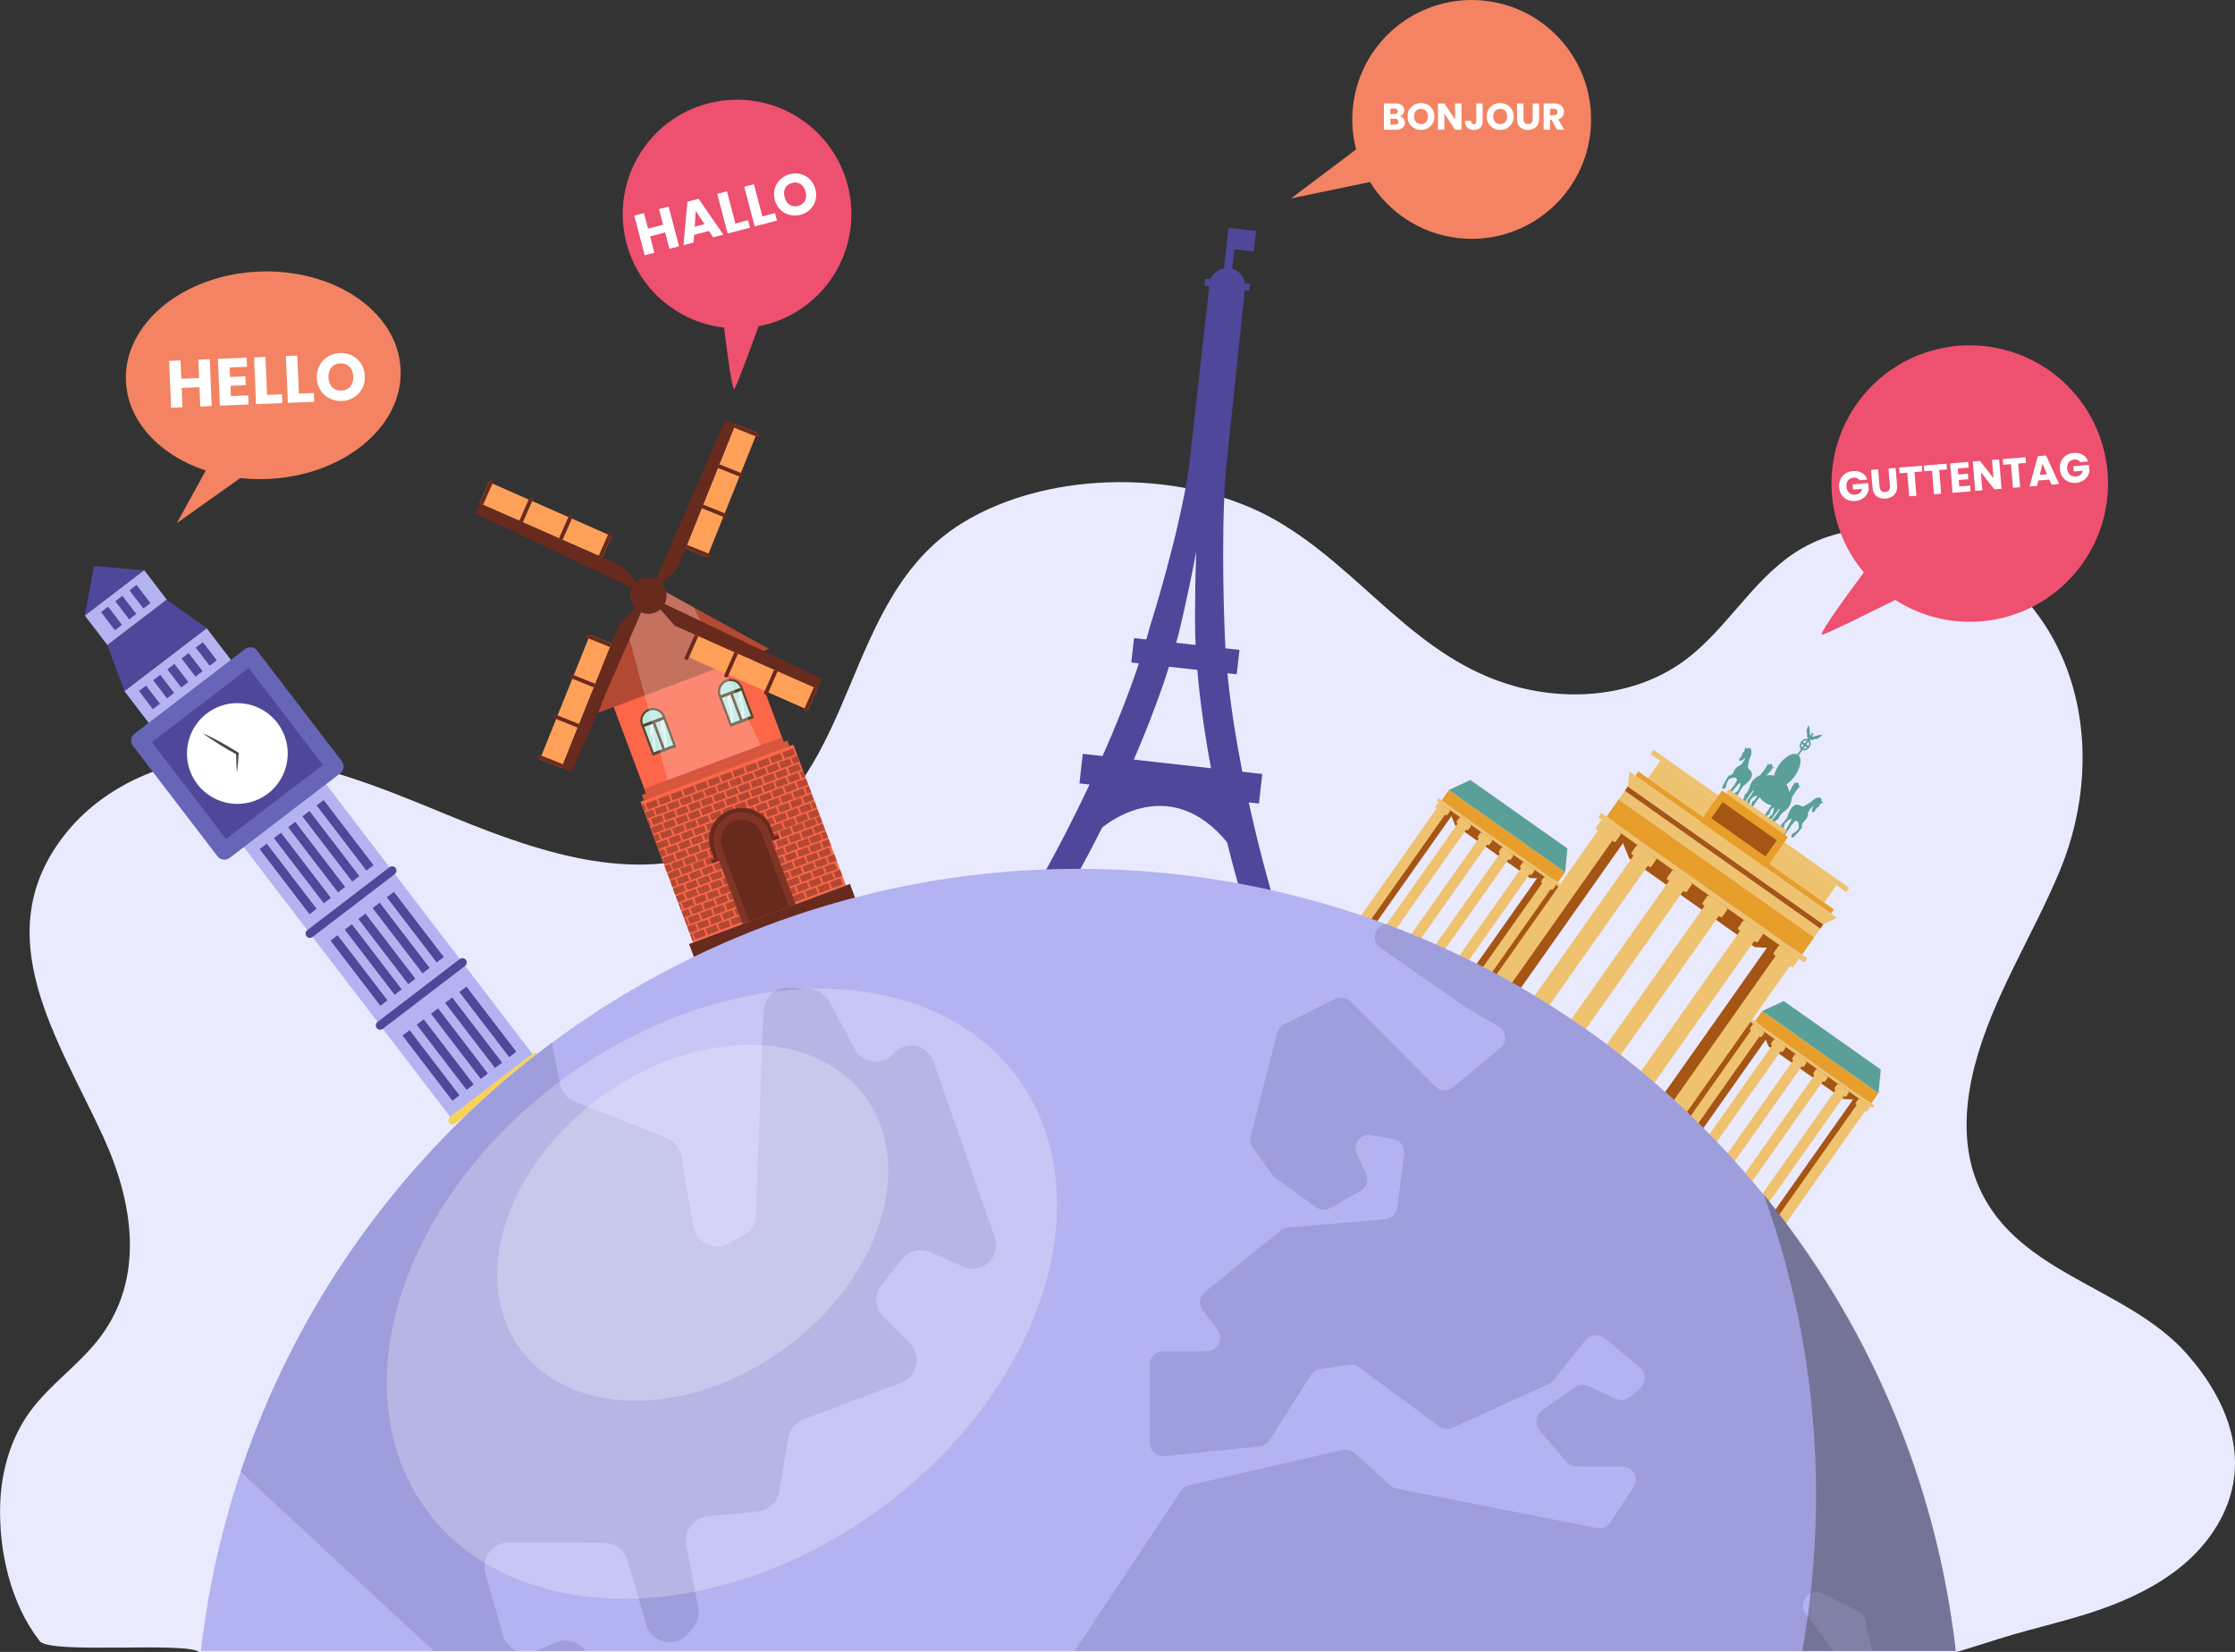 <?xml version="1.0" encoding="UTF-8"?>
<svg xmlns="http://www.w3.org/2000/svg" xmlns:xlink="http://www.w3.org/1999/xlink" viewBox="0 0 584.89 432.34">
  <rect x="0" y="0" width="584.89" height="432.34" fill="#333333" stroke="none"/>
  <defs>
    <clipPath id="d">
      <rect x="18.71" y="216.2" width="502.01" height="215.88" style="fill: none;"/>
    </clipPath>
    <clipPath id="e">
      <circle cx="282.17" cy="458.51" r="231.13" transform="translate(-241.57 333.82) rotate(-45)" style="fill: none;"/>
    </clipPath>
  </defs>
  <g style="fill: none; isolation: isolate;">
    <g id="b" data-name="Layer 2">
      <g id="c" data-name="OBJECTS">
        <g>
          <path d="m572.49,354.56c-16.19-18.53-46.49-21.04-55.59-46.37-3.35-9.33-2.61-19.71-.12-29.3,4.68-17.96,15.12-33.82,22.25-50.96,13.58-32.65,4.34-72.29-31.12-86.27-12.55-4.95-26.96-4.46-38.38,3.11-11.23,7.45-17.94,20.24-28.82,28.19-12.41,9.07-29.24,10.74-44.06,6.69-26.34-7.2-40.18-30.57-62.84-43.53-23.3-13.33-59.01-13.43-82.04.79-31.8,19.64-26.61,65.94-59.71,83.52-23.2,12.32-50.69,2.74-73.17-6.43-19.7-8.04-40.02-17.04-61.26-15.75-15.47.94-30.84,7.84-40.5,19.96-21.03,26.4-1.78,53.84,9.86,79.24,7.83,17.09,11.18,37.12-1.17,53.02-5.37,6.92-12.91,11.97-18.04,19.07-5.01,6.93-7.44,15.52-7.73,24.07-.41,12.23,2.69,26.13,10.36,35.9,2.74,3.48,38.27.08,41.68,2.84h459.79c.59,0,10.84-3.39,14.7-4.5,6.03-1.73,12.12-3.2,18.12-5.02,14.69-4.46,29.74-11.76,36.9-26.15,7.38-14.84,1.46-30.02-9.11-42.11Z" style="fill: #eaeaff;"/>
          <g>
            <rect x="163.8" y="176.93" width="38.48" height="26.45" transform="translate(-54.97 76.08) rotate(-20.49)" style="fill: #fc6649;"/>
            <rect x="173.14" y="201.12" width="42.69" height="39.34" transform="translate(-64.97 82.02) rotate(-20.49)" style="fill: #fc6649;"/>
            <rect x="166.94" y="200.89" width="40.67" height="1.54" transform="translate(-58.73 78.29) rotate(-20.49)" style="fill: #d6573e;"/>
            <rect x="167.59" y="199.68" width="38.48" height="1.28" transform="translate(-58.29 78.05) rotate(-20.49)" style="fill: #d6573e;"/>
            <g>
              <g>
                <circle cx="170.89" cy="188.6" r="3.32" style="fill: #57472f;"/>
                <circle cx="170.89" cy="188.6" r="2.76" transform="translate(-33.66 37.17) rotate(-11.31)" style="fill: #57472f;"/>
                <path d="m173.47,187.64l-5.18,1.93c-.53-1.43.19-3.02,1.62-3.56s3.02.19,3.56,1.62Z" style="fill: #bee8e0;"/>
                <g>
                  <rect x="169.07" y="188.33" width="6.63" height="8.59" transform="translate(-56.51 72.51) rotate(-20.49)" style="fill: #57472f;"/>
                  <rect x="169.65" y="189.08" width="5.47" height="7.09" transform="translate(-56.51 72.51) rotate(-20.49)" style="fill: #bee8e0;"/>
                  <rect x="172.06" y="188.33" width=".69" height="8.59" transform="translate(-56.51 72.52) rotate(-20.49)" style="fill: #57472f;"/>
                  <polygon points="170.14 189.69 170.07 192.75 170.65 192.18 171.07 196.91 171.51 196.74 171.4 194.95 171.65 195.57 170.84 189.42 170.14 189.69" style="fill: #fff; opacity: .52;"/>
                  <polygon points="173.04 188.6 172.97 191.67 173.55 191.1 173.97 195.82 174.41 195.66 174.3 193.87 174.55 194.48 173.74 188.34 173.04 188.6" style="fill: #fff; opacity: .52;"/>
                </g>
              </g>
              <g>
                <circle cx="191.19" cy="181.02" r="3.32" transform="translate(-51.26 78.36) rotate(-20.49)" style="fill: #57472f;"/>
                <circle cx="191.19" cy="181.02" r="2.76" transform="translate(-18.04 21.2) rotate(-6.06)" style="fill: #57472f;"/>
                <path d="m193.78,180.05l-5.18,1.93c-.53-1.43.19-3.02,1.62-3.56s3.02.19,3.56,1.62Z" style="fill: #bee8e0;"/>
                <g>
                  <rect x="189.38" y="180.75" width="6.63" height="8.59" transform="translate(-52.57 79.14) rotate(-20.49)" style="fill: #57472f;"/>
                  <rect x="189.96" y="181.5" width="5.47" height="7.09" transform="translate(-52.57 79.14) rotate(-20.49)" style="fill: #bee8e0;"/>
                  <rect x="192.36" y="180.74" width=".69" height="8.59" transform="translate(-52.57 79.14) rotate(-20.49)" style="fill: #57472f;"/>
                  <polygon points="190.45 182.1 190.38 185.16 190.96 184.59 191.37 189.32 191.82 189.15 191.71 187.37 191.96 187.98 191.15 181.84 190.45 182.1" style="fill: #fff; opacity: .52;"/>
                  <polygon points="193.35 181.02 193.27 184.08 193.86 183.51 194.27 188.24 194.72 188.07 194.61 186.28 194.86 186.9 194.04 180.75 193.35 181.02" style="fill: #fff; opacity: .52;"/>
                </g>
              </g>
            </g>
            <g>
              <rect x="172.37" y="208.53" width="2.99" height="1.71" transform="translate(-62.28 74.09) rotate(-20.49)" style="fill: #b34933;"/>
              <rect x="175.62" y="207.32" width="2.99" height="1.71" transform="translate(-61.65 75.15) rotate(-20.49)" style="fill: #b34933;"/>
              <rect x="178.87" y="206.1" width="2.99" height="1.71" transform="translate(-61.02 76.21) rotate(-20.49)" style="fill: #b34933;"/>
              <rect x="182.13" y="204.89" width="2.99" height="1.71" transform="translate(-60.39 77.27) rotate(-20.49)" style="fill: #b34933;"/>
              <rect x="185.38" y="203.67" width="2.99" height="1.71" transform="translate(-59.76 78.33) rotate(-20.49)" style="fill: #b34933;"/>
              <rect x="188.63" y="202.46" width="2.99" height="1.71" transform="translate(-59.13 79.39) rotate(-20.49)" style="fill: #b34933;"/>
              <rect x="191.88" y="201.24" width="2.99" height="1.71" transform="translate(-58.5 80.46) rotate(-20.49)" style="fill: #b34933;"/>
              <rect x="195.14" y="200.03" width="2.99" height="1.71" transform="translate(-57.87 81.52) rotate(-20.49)" style="fill: #b34933;"/>
              <rect x="198.39" y="198.81" width="2.99" height="1.71" transform="translate(-57.24 82.58) rotate(-20.49)" style="fill: #b34933;"/>
              <rect x="201.64" y="197.6" width="2.99" height="1.71" transform="translate(-56.61 83.64) rotate(-20.49)" style="fill: #b34933;"/>
              <rect x="171.49" y="211.14" width="2.99" height="1.71" transform="translate(-63.25 73.95) rotate(-20.49)" style="fill: #b34933;"/>
              <rect x="169.14" y="209.74" width="2.99" height="1.71" transform="translate(-62.91 73.03) rotate(-20.49)" style="fill: #b34933;"/>
              <rect x="168.2" y="210.53" width=".63" height="1.71" transform="translate(-63.32 72.34) rotate(-20.49)" style="fill: #b34933;"/>
              <rect x="168.9" y="212.23" width="2.34" height="1.71" transform="translate(-63.82 72.99) rotate(-20.49)" style="fill: #b34933;"/>
              <rect x="170.55" y="216.06" width="2.99" height="1.71" transform="translate(-65.03 73.93) rotate(-20.49)" style="fill: #b34933;"/>
              <rect x="171.17" y="218.41" width="1.36" height="1.71" transform="translate(-65.87 74.01) rotate(-20.49)" style="fill: #b34933;"/>
              <rect x="172.66" y="222.39" width="1.46" height="1.71" transform="translate(-67.16 74.8) rotate(-20.49)" style="fill: #b34933;"/>
              <rect x="169.7" y="214.56" width=".48" height="1.71" transform="translate(-64.64 73.1) rotate(-20.49)" style="fill: #b34933;"/>
              <rect x="174.74" y="209.93" width="2.99" height="1.71" transform="translate(-62.62 75.01) rotate(-20.49)" style="fill: #b34933;"/>
              <rect x="178" y="208.71" width="2.99" height="1.71" transform="translate(-61.99 76.07) rotate(-20.49)" style="fill: #b34933;"/>
              <rect x="181.25" y="207.5" width="2.99" height="1.71" transform="translate(-61.36 77.13) rotate(-20.49)" style="fill: #b34933;"/>
              <rect x="184.5" y="206.28" width="2.99" height="1.71" transform="translate(-60.73 78.19) rotate(-20.49)" style="fill: #b34933;"/>
              <rect x="187.75" y="205.07" width="2.99" height="1.71" transform="translate(-60.1 79.25) rotate(-20.49)" style="fill: #b34933;"/>
              <rect x="191.01" y="203.85" width="2.99" height="1.71" transform="translate(-59.47 80.31) rotate(-20.49)" style="fill: #b34933;"/>
              <rect x="194.26" y="202.64" width="2.99" height="1.71" transform="translate(-58.84 81.37) rotate(-20.49)" style="fill: #b34933;"/>
              <rect x="197.51" y="201.42" width="2.99" height="1.71" transform="translate(-58.21 82.44) rotate(-20.49)" style="fill: #b34933;"/>
              <rect x="200.76" y="200.21" width="2.99" height="1.71" transform="translate(-57.57 83.5) rotate(-20.49)" style="fill: #b34933;"/>
              <rect x="204.01" y="198.99" width="2.99" height="1.71" transform="translate(-56.94 84.56) rotate(-20.49)" style="fill: #b34933;"/>
              <rect x="204.9" y="196.38" width="2.99" height="1.71" transform="translate(-55.97 84.7) rotate(-20.49)" style="fill: #b34933;"/>
              <rect x="207.29" y="198.01" width="1.72" height="1.71" transform="translate(-56.43 85.42) rotate(-20.49)" style="fill: #b34933;"/>
              <rect x="206.4" y="200.38" width="2.99" height="1.71" transform="translate(-57.28 85.48) rotate(-20.49)" style="fill: #b34933;"/>
              <rect x="209.55" y="201.87" width=".94" height="1.71" transform="translate(-57.67 86.32) rotate(-20.49)" style="fill: #b34933;"/>
              <rect x="208.61" y="204.18" width="2.67" height="1.71" transform="translate(-58.48 86.44) rotate(-20.49)" style="fill: #b34933;"/>
              <rect x="210.91" y="205.9" width="1.08" height="1.71" transform="translate(-58.98 87.07) rotate(-20.49)" style="fill: #b34933;"/>
              <rect x="212.47" y="209.89" width="1.01" height="1.71" transform="translate(-60.28 87.86) rotate(-20.49)" style="fill: #b34933;"/>
              <rect x="210.57" y="214.62" width="2.99" height="1.71" transform="translate(-62 87.84) rotate(-20.49)" style="fill: #b34933;"/>
              <rect x="213.74" y="213.77" width="1.18" height="1.71" transform="translate(-61.56 88.58) rotate(-20.49)" style="fill: #b34933;"/>
              <rect x="212.91" y="216.06" width="2.81" height="1.71" transform="translate(-62.36 88.72) rotate(-20.49)" style="fill: #b34933;"/>
              <rect x="211.91" y="218.68" width="2.99" height="1.71" transform="translate(-63.33 88.57) rotate(-20.49)" style="fill: #b34933;"/>
              <rect x="215.1" y="217.8" width="1.32" height="1.71" transform="translate(-62.88 89.34) rotate(-20.49)" style="fill: #b34933;"/>
              <rect x="215.16" y="219.93" width="2.03" height="1.71" transform="translate(-63.59 89.62) rotate(-20.49)" style="fill: #b34933;"/>
              <rect x="214.35" y="222.33" width="2.99" height="1.71" transform="translate(-64.46 89.65) rotate(-20.49)" style="fill: #b34933;"/>
              <rect x="216.66" y="223.93" width="2.03" height="1.71" transform="translate(-64.9 90.39) rotate(-20.49)" style="fill: #b34933;"/>
              <rect x="218.35" y="227.9" width="1.83" height="1.71" transform="translate(-66.19 91.2) rotate(-20.49)" style="fill: #b34933;"/>
              <rect x="170.52" y="213.79" width="2.99" height="1.71" transform="translate(-64.24 73.77) rotate(-20.49)" style="fill: #b34933;"/>
              <rect x="173.77" y="212.57" width="2.99" height="1.71" transform="translate(-63.61 74.83) rotate(-20.49)" style="fill: #b34933;"/>
              <rect x="177.03" y="211.36" width="2.99" height="1.71" transform="translate(-62.98 75.9) rotate(-20.49)" style="fill: #b34933;"/>
              <rect x="180.28" y="210.14" width="2.99" height="1.71" transform="translate(-62.35 76.96) rotate(-20.49)" style="fill: #b34933;"/>
              <rect x="183.53" y="208.93" width="2.99" height="1.71" transform="translate(-61.72 78.02) rotate(-20.49)" style="fill: #b34933;"/>
              <rect x="186.78" y="207.71" width="2.99" height="1.71" transform="translate(-61.08 79.08) rotate(-20.49)" style="fill: #b34933;"/>
              <rect x="190.03" y="206.5" width="2.99" height="1.71" transform="translate(-60.45 80.14) rotate(-20.49)" style="fill: #b34933;"/>
              <rect x="193.29" y="205.28" width="2.99" height="1.71" transform="translate(-59.82 81.2) rotate(-20.49)" style="fill: #b34933;"/>
              <rect x="196.54" y="204.07" width="2.99" height="1.71" transform="translate(-59.19 82.26) rotate(-20.49)" style="fill: #b34933;"/>
              <rect x="199.79" y="202.85" width="2.99" height="1.71" transform="translate(-58.56 83.32) rotate(-20.49)" style="fill: #b34933;"/>
              <rect x="203.04" y="201.64" width="2.99" height="1.71" transform="translate(-57.93 84.39) rotate(-20.49)" style="fill: #b34933;"/>
              <rect x="173.71" y="214.88" width="2.99" height="1.71" transform="translate(-64.42 74.96) rotate(-20.49)" style="fill: #b34933;"/>
              <rect x="176.96" y="213.66" width="2.99" height="1.71" transform="translate(-63.79 76.02) rotate(-20.49)" style="fill: #b34933;"/>
              <rect x="180.21" y="212.45" width="2.99" height="1.71" transform="translate(-63.16 77.08) rotate(-20.49)" style="fill: #b34933;"/>
              <rect x="183.46" y="211.23" width="2.99" height="1.71" transform="translate(-62.53 78.14) rotate(-20.49)" style="fill: #b34933;"/>
              <rect x="186.72" y="210.02" width="2.99" height="1.71" transform="translate(-61.9 79.2) rotate(-20.49)" style="fill: #b34933;"/>
              <rect x="189.97" y="208.8" width="2.99" height="1.71" transform="translate(-61.26 80.26) rotate(-20.49)" style="fill: #b34933;"/>
              <rect x="193.22" y="207.59" width="2.99" height="1.71" transform="translate(-60.63 81.33) rotate(-20.49)" style="fill: #b34933;"/>
              <rect x="196.47" y="206.37" width="2.99" height="1.71" transform="translate(-60 82.39) rotate(-20.49)" style="fill: #b34933;"/>
              <rect x="199.73" y="205.16" width="2.99" height="1.71" transform="translate(-59.37 83.45) rotate(-20.49)" style="fill: #b34933;"/>
              <rect x="202.98" y="203.94" width="2.99" height="1.71" transform="translate(-58.74 84.51) rotate(-20.49)" style="fill: #b34933;"/>
              <rect x="206.23" y="202.73" width="2.99" height="1.71" transform="translate(-58.11 85.57) rotate(-20.49)" style="fill: #b34933;"/>
              <rect x="172.83" y="217.49" width="2.99" height="1.71" transform="translate(-65.39 74.81) rotate(-20.49)" style="fill: #b34933;"/>
              <rect x="176.08" y="216.27" width="2.99" height="1.71" transform="translate(-64.76 75.88) rotate(-20.49)" style="fill: #b34933;"/>
              <rect x="179.33" y="215.06" width="2.99" height="1.71" transform="translate(-64.13 76.94) rotate(-20.49)" style="fill: #b34933;"/>
              <rect x="182.59" y="213.84" width="2.99" height="1.71" transform="translate(-63.49 78) rotate(-20.49)" style="fill: #b34933;"/>
              <rect x="185.84" y="212.63" width="2.99" height="1.71" transform="translate(-62.86 79.06) rotate(-20.49)" style="fill: #b34933;"/>
              <rect x="189.09" y="211.41" width="2.99" height="1.71" transform="translate(-62.23 80.12) rotate(-20.49)" style="fill: #b34933;"/>
              <rect x="192.34" y="210.2" width="2.99" height="1.71" transform="translate(-61.6 81.18) rotate(-20.49)" style="fill: #b34933;"/>
              <rect x="195.6" y="208.98" width="2.99" height="1.71" transform="translate(-60.97 82.24) rotate(-20.49)" style="fill: #b34933;"/>
              <rect x="198.85" y="207.77" width="2.99" height="1.71" transform="translate(-60.34 83.31) rotate(-20.49)" style="fill: #b34933;"/>
              <rect x="202.1" y="206.55" width="2.99" height="1.71" transform="translate(-59.71 84.37) rotate(-20.49)" style="fill: #b34933;"/>
              <rect x="205.35" y="205.34" width="2.99" height="1.71" transform="translate(-59.08 85.43) rotate(-20.49)" style="fill: #b34933;"/>
              <rect x="171.86" y="220.13" width="2.99" height="1.71" transform="translate(-66.37 74.64) rotate(-20.49)" style="fill: #b34933;"/>
              <rect x="174.16" y="226.39" width="1.49" height="1.71" transform="translate(-68.47 75.58) rotate(-20.49)" style="fill: #b34933;"/>
              <rect x="174.89" y="228.03" width="2.99" height="1.71" transform="translate(-68.95 76.2) rotate(-20.49)" style="fill: #b34933;"/>
              <rect x="175.6" y="230.27" width="1.36" height="1.71" transform="translate(-69.74 76.31) rotate(-20.49)" style="fill: #b34933;"/>
              <rect x="177.07" y="234.14" width="2.09" height="1.71" transform="translate(-70.98 77.19) rotate(-20.49)" style="fill: #b34933;"/>
              <rect x="177.88" y="236.45" width=".35" height="1.71" transform="translate(-71.79 77.32) rotate(-20.49)" style="fill: #b34933;"/>
              <rect x="179.37" y="240.43" width=".49" height="1.71" transform="translate(-73.08 78.12) rotate(-20.49)" style="fill: #b34933;"/>
              <rect x="175.11" y="218.91" width="2.99" height="1.71" transform="translate(-65.74 75.7) rotate(-20.49)" style="fill: #b34933;"/>
              <rect x="178.36" y="217.7" width="2.99" height="1.71" transform="translate(-65.11 76.76) rotate(-20.49)" style="fill: #b34933;"/>
              <rect x="181.62" y="216.48" width="2.99" height="1.71" transform="translate(-64.48 77.83) rotate(-20.49)" style="fill: #b34933;"/>
              <rect x="184.87" y="215.27" width="2.99" height="1.71" transform="translate(-63.85 78.89) rotate(-20.49)" style="fill: #b34933;"/>
              <rect x="188.12" y="214.05" width="2.99" height="1.71" transform="translate(-63.22 79.95) rotate(-20.49)" style="fill: #b34933;"/>
              <rect x="191.37" y="212.84" width="2.99" height="1.71" transform="translate(-62.59 81.01) rotate(-20.49)" style="fill: #b34933;"/>
              <rect x="194.63" y="211.62" width="2.99" height="1.71" transform="translate(-61.96 82.07) rotate(-20.49)" style="fill: #b34933;"/>
              <rect x="197.88" y="210.41" width="2.99" height="1.71" transform="translate(-61.33 83.13) rotate(-20.49)" style="fill: #b34933;"/>
              <rect x="201.13" y="209.19" width="2.99" height="1.71" transform="translate(-60.7 84.19) rotate(-20.49)" style="fill: #b34933;"/>
              <rect x="204.38" y="207.98" width="2.99" height="1.71" transform="translate(-60.06 85.26) rotate(-20.49)" style="fill: #b34933;"/>
              <rect x="207.63" y="206.76" width="2.99" height="1.71" transform="translate(-59.43 86.32) rotate(-20.49)" style="fill: #b34933;"/>
              <rect x="174.42" y="221.45" width="2.99" height="1.71" transform="translate(-66.68 75.62) rotate(-20.49)" style="fill: #b34933;"/>
              <rect x="177.67" y="220.24" width="2.99" height="1.71" transform="translate(-66.04 76.68) rotate(-20.49)" style="fill: #b34933;"/>
              <rect x="180.92" y="219.02" width="2.99" height="1.71" transform="translate(-65.41 77.74) rotate(-20.49)" style="fill: #b34933;"/>
              <rect x="184.17" y="217.81" width="2.99" height="1.71" transform="translate(-64.78 78.8) rotate(-20.49)" style="fill: #b34933;"/>
              <rect x="187.43" y="216.59" width="2.99" height="1.71" transform="translate(-64.15 79.87) rotate(-20.49)" style="fill: #b34933;"/>
              <rect x="190.68" y="215.38" width="2.99" height="1.71" transform="translate(-63.52 80.93) rotate(-20.49)" style="fill: #b34933;"/>
              <rect x="193.93" y="214.16" width="2.99" height="1.71" transform="translate(-62.89 81.99) rotate(-20.49)" style="fill: #b34933;"/>
              <rect x="197.18" y="212.95" width="2.99" height="1.71" transform="translate(-62.26 83.05) rotate(-20.49)" style="fill: #b34933;"/>
              <rect x="200.44" y="211.73" width="2.99" height="1.71" transform="translate(-61.63 84.11) rotate(-20.49)" style="fill: #b34933;"/>
              <rect x="203.69" y="210.52" width="2.99" height="1.71" transform="translate(-61 85.17) rotate(-20.49)" style="fill: #b34933;"/>
              <rect x="206.94" y="209.3" width="2.99" height="1.71" transform="translate(-60.37 86.23) rotate(-20.49)" style="fill: #b34933;"/>
              <rect x="210.2" y="208.16" width="2.57" height="1.71" transform="translate(-59.77 87.23) rotate(-20.49)" style="fill: #b34933;"/>
              <rect x="173.54" y="224.06" width="2.99" height="1.71" transform="translate(-67.64 75.48) rotate(-20.49)" style="fill: #b34933;"/>
              <rect x="176.79" y="222.85" width="2.99" height="1.71" transform="translate(-67.01 76.54) rotate(-20.49)" style="fill: #b34933;"/>
              <rect x="180.04" y="221.63" width="2.99" height="1.71" transform="translate(-66.38 77.6) rotate(-20.49)" style="fill: #b34933;"/>
              <rect x="183.3" y="220.42" width="2.99" height="1.71" transform="translate(-65.75 78.66) rotate(-20.49)" style="fill: #b34933;"/>
              <rect x="186.55" y="219.2" width="2.99" height="1.71" transform="translate(-65.12 79.72) rotate(-20.49)" style="fill: #b34933;"/>
              <rect x="189.8" y="217.99" width="2.99" height="1.71" transform="translate(-64.49 80.79) rotate(-20.49)" style="fill: #b34933;"/>
              <rect x="193.05" y="216.77" width="2.99" height="1.71" transform="translate(-63.86 81.85) rotate(-20.49)" style="fill: #b34933;"/>
              <rect x="196.3" y="215.56" width="2.99" height="1.71" transform="translate(-63.23 82.91) rotate(-20.49)" style="fill: #b34933;"/>
              <rect x="199.56" y="214.34" width="2.99" height="1.71" transform="translate(-62.6 83.97) rotate(-20.49)" style="fill: #b34933;"/>
              <rect x="202.81" y="213.13" width="2.99" height="1.71" transform="translate(-61.97 85.03) rotate(-20.49)" style="fill: #b34933;"/>
              <rect x="206.06" y="211.91" width="2.99" height="1.71" transform="translate(-61.34 86.09) rotate(-20.49)" style="fill: #b34933;"/>
              <rect x="209.31" y="210.7" width="2.99" height="1.71" transform="translate(-60.7 87.15) rotate(-20.49)" style="fill: #b34933;"/>
              <rect x="175.82" y="225.49" width="2.99" height="1.71" transform="translate(-68 76.37) rotate(-20.49)" style="fill: #b34933;"/>
              <rect x="179.07" y="224.28" width="2.99" height="1.71" transform="translate(-67.37 77.43) rotate(-20.49)" style="fill: #b34933;"/>
              <rect x="182.33" y="223.06" width="2.99" height="1.71" transform="translate(-66.74 78.49) rotate(-20.49)" style="fill: #b34933;"/>
              <rect x="185.58" y="221.85" width="2.99" height="1.71" transform="translate(-66.11 79.55) rotate(-20.49)" style="fill: #b34933;"/>
              <rect x="188.83" y="220.63" width="2.99" height="1.71" transform="translate(-65.48 80.61) rotate(-20.49)" style="fill: #b34933;"/>
              <rect x="192.08" y="219.42" width="2.99" height="1.71" transform="translate(-64.85 81.67) rotate(-20.49)" style="fill: #b34933;"/>
              <rect x="195.33" y="218.2" width="2.99" height="1.71" transform="translate(-64.21 82.74) rotate(-20.49)" style="fill: #b34933;"/>
              <rect x="198.59" y="216.99" width="2.99" height="1.71" transform="translate(-63.58 83.8) rotate(-20.49)" style="fill: #b34933;"/>
              <rect x="201.84" y="215.77" width="2.99" height="1.71" transform="translate(-62.95 84.86) rotate(-20.49)" style="fill: #b34933;"/>
              <rect x="205.09" y="214.56" width="2.99" height="1.71" transform="translate(-62.32 85.92) rotate(-20.49)" style="fill: #b34933;"/>
              <rect x="208.34" y="213.34" width="2.99" height="1.71" transform="translate(-61.69 86.98) rotate(-20.49)" style="fill: #b34933;"/>
              <rect x="211.6" y="212.18" width="2.67" height="1.71" transform="translate(-61.09 87.99) rotate(-20.49)" style="fill: #b34933;"/>
              <rect x="178.11" y="226.74" width="2.99" height="1.71" transform="translate(-68.29 77.25) rotate(-20.49)" style="fill: #b34933;"/>
              <rect x="181.37" y="225.53" width="2.99" height="1.71" transform="translate(-67.66 78.31) rotate(-20.49)" style="fill: #b34933;"/>
              <rect x="184.62" y="224.31" width="2.99" height="1.71" transform="translate(-67.03 79.37) rotate(-20.49)" style="fill: #b34933;"/>
              <rect x="187.87" y="223.1" width="2.99" height="1.71" transform="translate(-66.4 80.43) rotate(-20.49)" style="fill: #b34933;"/>
              <rect x="191.12" y="221.88" width="2.99" height="1.71" transform="translate(-65.77 81.49) rotate(-20.49)" style="fill: #b34933;"/>
              <rect x="194.37" y="220.67" width="2.99" height="1.71" transform="translate(-65.14 82.56) rotate(-20.49)" style="fill: #b34933;"/>
              <rect x="197.63" y="219.45" width="2.99" height="1.71" transform="translate(-64.51 83.62) rotate(-20.49)" style="fill: #b34933;"/>
              <rect x="200.88" y="218.24" width="2.99" height="1.71" transform="translate(-63.88 84.68) rotate(-20.49)" style="fill: #b34933;"/>
              <rect x="204.13" y="217.02" width="2.99" height="1.71" transform="translate(-63.25 85.74) rotate(-20.49)" style="fill: #b34933;"/>
              <rect x="207.38" y="215.81" width="2.99" height="1.71" transform="translate(-62.62 86.8) rotate(-20.49)" style="fill: #b34933;"/>
              <rect x="177.23" y="229.35" width="2.99" height="1.71" transform="translate(-69.26 77.11) rotate(-20.49)" style="fill: #b34933;"/>
              <rect x="180.49" y="228.14" width="2.99" height="1.71" transform="translate(-68.63 78.17) rotate(-20.49)" style="fill: #b34933;"/>
              <rect x="183.74" y="226.92" width="2.99" height="1.71" transform="translate(-68 79.23) rotate(-20.49)" style="fill: #b34933;"/>
              <rect x="186.99" y="225.71" width="2.99" height="1.71" transform="translate(-67.37 80.29) rotate(-20.49)" style="fill: #b34933;"/>
              <rect x="190.24" y="224.49" width="2.99" height="1.71" transform="translate(-66.74 81.35) rotate(-20.49)" style="fill: #b34933;"/>
              <rect x="193.5" y="223.28" width="2.99" height="1.71" transform="translate(-66.11 82.41) rotate(-20.49)" style="fill: #b34933;"/>
              <rect x="196.75" y="222.06" width="2.99" height="1.71" transform="translate(-65.48 83.47) rotate(-20.49)" style="fill: #b34933;"/>
              <rect x="200" y="220.85" width="2.99" height="1.71" transform="translate(-64.85 84.54) rotate(-20.49)" style="fill: #b34933;"/>
              <rect x="203.25" y="219.63" width="2.99" height="1.71" transform="translate(-64.22 85.6) rotate(-20.49)" style="fill: #b34933;"/>
              <rect x="206.51" y="218.42" width="2.99" height="1.71" transform="translate(-63.58 86.66) rotate(-20.49)" style="fill: #b34933;"/>
              <rect x="209.76" y="217.2" width="2.99" height="1.71" transform="translate(-62.95 87.72) rotate(-20.49)" style="fill: #b34933;"/>
              <rect x="176.26" y="232" width="2.99" height="1.71" transform="translate(-70.25 76.93) rotate(-20.49)" style="fill: #b34933;"/>
              <rect x="179.52" y="230.78" width="2.99" height="1.71" transform="translate(-69.62 78) rotate(-20.49)" style="fill: #b34933;"/>
              <rect x="182.77" y="229.57" width="2.99" height="1.71" transform="translate(-68.99 79.06) rotate(-20.49)" style="fill: #b34933;"/>
              <rect x="186.02" y="228.35" width="2.99" height="1.71" transform="translate(-68.36 80.12) rotate(-20.49)" style="fill: #b34933;"/>
              <rect x="189.27" y="227.14" width="2.99" height="1.71" transform="translate(-67.72 81.18) rotate(-20.49)" style="fill: #b34933;"/>
              <rect x="192.53" y="225.92" width="2.99" height="1.71" transform="translate(-67.09 82.24) rotate(-20.49)" style="fill: #b34933;"/>
              <rect x="195.78" y="224.71" width="2.99" height="1.71" transform="translate(-66.46 83.3) rotate(-20.49)" style="fill: #b34933;"/>
              <rect x="199.03" y="223.49" width="2.99" height="1.71" transform="translate(-65.83 84.36) rotate(-20.49)" style="fill: #b34933;"/>
              <rect x="202.28" y="222.28" width="2.99" height="1.71" transform="translate(-65.2 85.42) rotate(-20.49)" style="fill: #b34933;"/>
              <rect x="205.54" y="221.06" width="2.99" height="1.71" transform="translate(-64.57 86.49) rotate(-20.49)" style="fill: #b34933;"/>
              <rect x="208.79" y="219.85" width="2.99" height="1.71" transform="translate(-63.94 87.55) rotate(-20.49)" style="fill: #b34933;"/>
              <rect x="179.45" y="233.09" width="2.99" height="1.71" transform="translate(-70.43 78.12) rotate(-20.49)" style="fill: #b34933;"/>
              <rect x="182.7" y="231.87" width="2.99" height="1.71" transform="translate(-69.8 79.18) rotate(-20.49)" style="fill: #b34933;"/>
              <rect x="185.96" y="230.66" width="2.99" height="1.71" transform="translate(-69.17 80.24) rotate(-20.49)" style="fill: #b34933;"/>
              <rect x="189.21" y="229.44" width="2.99" height="1.71" transform="translate(-68.54 81.3) rotate(-20.49)" style="fill: #b34933;"/>
              <rect x="192.46" y="228.23" width="2.99" height="1.71" transform="translate(-67.9 82.36) rotate(-20.49)" style="fill: #b34933;"/>
              <rect x="195.71" y="227.01" width="2.99" height="1.71" transform="translate(-67.27 83.43) rotate(-20.49)" style="fill: #b34933;"/>
              <rect x="198.97" y="225.8" width="2.99" height="1.71" transform="translate(-66.64 84.49) rotate(-20.49)" style="fill: #b34933;"/>
              <rect x="202.22" y="224.58" width="2.99" height="1.71" transform="translate(-66.01 85.55) rotate(-20.49)" style="fill: #b34933;"/>
              <rect x="205.47" y="223.37" width="2.99" height="1.71" transform="translate(-65.38 86.61) rotate(-20.49)" style="fill: #b34933;"/>
              <rect x="208.72" y="222.15" width="2.99" height="1.71" transform="translate(-64.75 87.67) rotate(-20.49)" style="fill: #b34933;"/>
              <rect x="211.97" y="220.94" width="2.99" height="1.71" transform="translate(-64.12 88.73) rotate(-20.49)" style="fill: #b34933;"/>
              <rect x="178.57" y="235.7" width="2.99" height="1.71" transform="translate(-71.4 77.98) rotate(-20.49)" style="fill: #b34933;"/>
              <rect x="181.83" y="234.48" width="2.99" height="1.71" transform="translate(-70.77 79.04) rotate(-20.49)" style="fill: #b34933;"/>
              <rect x="185.08" y="233.27" width="2.99" height="1.71" transform="translate(-70.14 80.1) rotate(-20.49)" style="fill: #b34933;"/>
              <rect x="188.33" y="232.05" width="2.99" height="1.71" transform="translate(-69.5 81.16) rotate(-20.49)" style="fill: #b34933;"/>
              <rect x="191.58" y="230.84" width="2.99" height="1.71" transform="translate(-68.87 82.22) rotate(-20.49)" style="fill: #b34933;"/>
              <rect x="194.83" y="229.62" width="2.99" height="1.71" transform="translate(-68.24 83.28) rotate(-20.49)" style="fill: #b34933;"/>
              <rect x="198.09" y="228.41" width="2.99" height="1.71" transform="translate(-67.61 84.34) rotate(-20.49)" style="fill: #b34933;"/>
              <rect x="201.34" y="227.19" width="2.99" height="1.71" transform="translate(-66.98 85.41) rotate(-20.49)" style="fill: #b34933;"/>
              <rect x="204.59" y="225.98" width="2.99" height="1.71" transform="translate(-66.35 86.47) rotate(-20.49)" style="fill: #b34933;"/>
              <rect x="207.84" y="224.76" width="2.99" height="1.71" transform="translate(-65.72 87.53) rotate(-20.49)" style="fill: #b34933;"/>
              <rect x="211.1" y="223.55" width="2.99" height="1.71" transform="translate(-65.09 88.59) rotate(-20.49)" style="fill: #b34933;"/>
              <rect x="178.57" y="238.16" width="1.99" height="1.71" transform="translate(-72.29 77.96) rotate(-20.49)" style="fill: #b34933;"/>
              <rect x="180.86" y="244.43" width=".49" height="1.71" transform="translate(-74.39 78.89) rotate(-20.49)" style="fill: #b34933;"/>
              <rect x="180.85" y="237.12" width="2.99" height="1.71" transform="translate(-71.75 78.86) rotate(-20.49)" style="fill: #b34933;"/>
              <rect x="184.11" y="235.91" width="2.99" height="1.71" transform="translate(-71.12 79.93) rotate(-20.49)" style="fill: #b34933;"/>
              <rect x="187.36" y="234.69" width="2.99" height="1.71" transform="translate(-70.49 80.99) rotate(-20.49)" style="fill: #b34933;"/>
              <rect x="190.61" y="233.48" width="2.99" height="1.71" transform="translate(-69.86 82.05) rotate(-20.49)" style="fill: #b34933;"/>
              <rect x="193.86" y="232.26" width="2.99" height="1.71" transform="translate(-69.23 83.11) rotate(-20.49)" style="fill: #b34933;"/>
              <rect x="197.12" y="231.05" width="2.99" height="1.71" transform="translate(-68.6 84.17) rotate(-20.49)" style="fill: #b34933;"/>
              <rect x="200.37" y="229.83" width="2.99" height="1.71" transform="translate(-67.97 85.23) rotate(-20.49)" style="fill: #b34933;"/>
              <rect x="203.62" y="228.62" width="2.99" height="1.71" transform="translate(-67.34 86.29) rotate(-20.49)" style="fill: #b34933;"/>
              <rect x="206.87" y="227.4" width="2.99" height="1.71" transform="translate(-66.71 87.36) rotate(-20.49)" style="fill: #b34933;"/>
              <rect x="210.13" y="226.19" width="2.99" height="1.71" transform="translate(-66.07 88.42) rotate(-20.49)" style="fill: #b34933;"/>
              <rect x="213.38" y="224.97" width="2.99" height="1.71" transform="translate(-65.44 89.48) rotate(-20.49)" style="fill: #b34933;"/>
              <rect x="180.16" y="239.66" width="2.99" height="1.71" transform="translate(-72.69 78.78) rotate(-20.49)" style="fill: #b34933;"/>
              <rect x="183.41" y="238.45" width="2.99" height="1.71" transform="translate(-72.05 79.84) rotate(-20.49)" style="fill: #b34933;"/>
              <rect x="186.66" y="237.23" width="2.99" height="1.71" transform="translate(-71.42 80.91) rotate(-20.49)" style="fill: #b34933;"/>
              <rect x="189.92" y="236.02" width="2.99" height="1.71" transform="translate(-70.79 81.97) rotate(-20.49)" style="fill: #b34933;"/>
              <rect x="193.17" y="234.8" width="2.99" height="1.71" transform="translate(-70.16 83.03) rotate(-20.49)" style="fill: #b34933;"/>
              <rect x="196.42" y="233.59" width="2.99" height="1.71" transform="translate(-69.53 84.09) rotate(-20.49)" style="fill: #b34933;"/>
              <rect x="199.67" y="232.37" width="2.99" height="1.71" transform="translate(-68.9 85.15) rotate(-20.49)" style="fill: #b34933;"/>
              <rect x="202.93" y="231.16" width="2.99" height="1.71" transform="translate(-68.27 86.21) rotate(-20.49)" style="fill: #b34933;"/>
              <rect x="206.18" y="229.94" width="2.99" height="1.71" transform="translate(-67.64 87.27) rotate(-20.49)" style="fill: #b34933;"/>
              <rect x="209.43" y="228.73" width="2.99" height="1.71" transform="translate(-67.01 88.33) rotate(-20.49)" style="fill: #b34933;"/>
              <rect x="212.68" y="227.51" width="2.99" height="1.71" transform="translate(-66.38 89.4) rotate(-20.49)" style="fill: #b34933;"/>
              <polygon points="218.92 226.87 219.13 227.43 216.33 228.48 215.73 226.88 218.32 225.91 218.92 226.87" style="fill: #b34933;"/>
              <rect x="180.06" y="242.13" width="2.19" height="1.71" transform="translate(-73.58 78.76) rotate(-20.49)" style="fill: #b34933;"/>
              <rect x="182.53" y="241.06" width="2.99" height="1.71" transform="translate(-73.02 79.7) rotate(-20.49)" style="fill: #b34933;"/>
              <rect x="185.79" y="239.84" width="2.99" height="1.71" transform="translate(-72.39 80.76) rotate(-20.49)" style="fill: #b34933;"/>
              <rect x="189.04" y="238.63" width="2.99" height="1.71" transform="translate(-71.76 81.82) rotate(-20.49)" style="fill: #b34933;"/>
              <rect x="192.29" y="237.41" width="2.99" height="1.71" transform="translate(-71.13 82.89) rotate(-20.49)" style="fill: #b34933;"/>
              <rect x="195.54" y="236.2" width="2.99" height="1.71" transform="translate(-70.5 83.95) rotate(-20.49)" style="fill: #b34933;"/>
              <rect x="198.8" y="234.98" width="2.99" height="1.71" transform="translate(-69.87 85.01) rotate(-20.49)" style="fill: #b34933;"/>
              <rect x="202.05" y="233.77" width="2.99" height="1.71" transform="translate(-69.24 86.07) rotate(-20.49)" style="fill: #b34933;"/>
              <rect x="205.3" y="232.55" width="2.99" height="1.71" transform="translate(-68.61 87.13) rotate(-20.49)" style="fill: #b34933;"/>
              <rect x="208.55" y="231.34" width="2.99" height="1.71" transform="translate(-67.98 88.19) rotate(-20.49)" style="fill: #b34933;"/>
              <rect x="211.8" y="230.12" width="2.99" height="1.71" transform="translate(-67.35 89.25) rotate(-20.49)" style="fill: #b34933;"/>
              <rect x="215.06" y="228.91" width="2.99" height="1.71" transform="translate(-66.71 90.31) rotate(-20.49)" style="fill: #b34933;"/>
              <rect x="181.56" y="243.7" width="2.99" height="1.71" transform="translate(-74.01 79.53) rotate(-20.49)" style="fill: #b34933;"/>
              <rect x="184.82" y="242.49" width="2.99" height="1.71" transform="translate(-73.38 80.59) rotate(-20.49)" style="fill: #b34933;"/>
              <rect x="188.07" y="241.27" width="2.99" height="1.71" transform="translate(-72.75 81.65) rotate(-20.49)" style="fill: #b34933;"/>
              <rect x="191.32" y="240.06" width="2.99" height="1.71" transform="translate(-72.12 82.71) rotate(-20.49)" style="fill: #b34933;"/>
              <rect x="194.57" y="238.84" width="2.99" height="1.71" transform="translate(-71.49 83.77) rotate(-20.49)" style="fill: #b34933;"/>
              <rect x="197.83" y="237.63" width="2.99" height="1.71" transform="translate(-70.86 84.84) rotate(-20.49)" style="fill: #b34933;"/>
              <rect x="201.08" y="236.41" width="2.99" height="1.71" transform="translate(-70.22 85.9) rotate(-20.49)" style="fill: #b34933;"/>
              <rect x="204.33" y="235.2" width="2.99" height="1.71" transform="translate(-69.59 86.96) rotate(-20.49)" style="fill: #b34933;"/>
              <rect x="207.58" y="233.98" width="2.99" height="1.71" transform="translate(-68.96 88.02) rotate(-20.49)" style="fill: #b34933;"/>
              <rect x="210.83" y="232.77" width="2.99" height="1.71" transform="translate(-68.33 89.08) rotate(-20.49)" style="fill: #b34933;"/>
              <rect x="214.09" y="231.55" width="2.99" height="1.71" transform="translate(-67.7 90.14) rotate(-20.49)" style="fill: #b34933;"/>
              <rect x="217.34" y="230.34" width="2.99" height="1.71" transform="translate(-67.07 91.2) rotate(-20.49)" style="fill: #b34933;"/>
            </g>
            <g>
              <path d="m201.07,217.51c-1.43-3.82-5.68-5.76-9.51-4.34s-5.76,5.68-4.34,9.51c0,.01,0,.02.01.03,0,0,7.14,19.13,7.14,19.13l13.84-5.17-7.15-19.13s0-.02-.01-.03Z" style="fill: #803425;"/>
              <path d="m195.46,239.47l-5.86-15.68-.66-1.76v-.02c-1.06-2.86.4-6.05,3.25-7.11s6.05.38,7.13,3.23c0,.02.01.04.02.06l.64,1.73s5.86,15.67,5.86,15.67l-10.39,3.88Z" style="fill: #692a1e;"/>
              <path d="m201.81,216.59l.86,2.29-.95.35-.63-1.69s0-.02-.01-.03c-1.43-3.82-5.69-5.76-9.51-4.34s-5.76,5.68-4.34,9.51l.64,1.73-.95.36-.86-2.29c-1.56-4.18.7-8.88,5.05-10.5s9.14.45,10.7,4.62Z" style="fill: #692a1e;"/>
              <rect x="195.44" y="237.47" width="11.09" height="1.84" transform="translate(-70.72 85.41) rotate(-20.49)" style="fill: #692a1e;"/>
              <rect x="186.13" y="224.72" width="1.97" height=".95" transform="translate(-66.98 79.72) rotate(-20.49)" style="fill: #692a1e;"/>
              <rect x="201.84" y="218.85" width="1.97" height=".95" transform="translate(-63.93 84.85) rotate(-20.49)" style="fill: #692a1e;"/>
            </g>
            <rect x="179.59" y="239.09" width="44.94" height="3.96" transform="translate(-71.59 85.96) rotate(-20.49)" style="fill: #692a1e;"/>
            <polygon points="201.28 169.83 156.55 186.55 164.27 165.52 168.24 154.69 171.57 153.45 181.59 158.97 201.28 169.83" style="fill: #b34933;"/>
            <path d="m199.1,195.05l-24.42,9.12c-.27-.99-3.2-11.89-5.97-22.17-1.82-6.77-3.58-13.27-4.44-16.49l3.98-10.82,3.32-1.24,10.02,5.52c1.44,2.97,4.4,9.07,7.48,15.42,4.6,9.47,9.48,19.52,10.03,20.66Z" style="fill: #fff; mix-blend-mode: overlay; opacity: .22;"/>
            <g>
              <g>
                <rect x="171.21" y="125.34" width="35.08" height="6.08" transform="translate(378.21 1.06) rotate(111.87)" style="fill: #ffa059;"/>
                <g>
                  <path d="m195.47,109.26h.06c.26,0,.47.21.47.47v6.49h-1.01v-6.49c0-.26.21-.47.47-.47Z" transform="translate(372.97 -26.68) rotate(111.87)" style="fill: #692a1e;"/>
                  <path d="m187.85,122.45l.38-.94,6.02,2.42c.24.1.36.37.26.62l-.02.06c-.1.24-.37.36-.62.26l-6.02-2.42Z" style="fill: #692a1e;"/>
                  <path d="m183.62,132.99l.38-.94,6.02,2.42c.24.1.36.37.26.62l-.02.06c-.1.24-.37.36-.62.26l-6.02-2.42Z" style="fill: #692a1e;"/>
                  <path d="m182.78,140.87h.06c.26,0,.47.21.47.47v6.49h-1.01v-6.49c0-.26.21-.47.47-.47Z" transform="translate(384.88 28.49) rotate(111.87)" style="fill: #692a1e;"/>
                </g>
                <polygon points="169.73 156.06 189.83 109.92 192.46 110.98 177.27 148.81 169.73 156.06" style="fill: #692a1e;"/>
              </g>
              <g>
                <rect x="133.13" y="180.53" width="35.08" height="6.08" transform="translate(-75.81 255) rotate(-68.13)" style="fill: #ffa059;"/>
                <g>
                  <path d="m143.88,195.73h.06c.26,0,.47.21.47.47v6.49h-1.01v-6.49c0-.26.21-.47.47-.47Z" transform="translate(-94.57 258.54) rotate(-68.13)" style="fill: #692a1e;"/>
                  <path d="m151.57,189.5l-.38.94-6.02-2.42c-.24-.1-.36-.37-.26-.62l.02-.06c.1-.24.37-.36.62-.26l6.02,2.42Z" style="fill: #692a1e;"/>
                  <path d="m155.8,178.96l-.38.94-6.02-2.42c-.24-.1-.36-.37-.26-.62l.02-.06c.1-.24.37-.36.62-.26l6.02,2.42Z" style="fill: #692a1e;"/>
                  <path d="m156.58,164.11h.06c.26,0,.47.21.47.47v6.49h-1.01v-6.49c0-.26.21-.47.47-.47Z" transform="translate(-57.27 250.49) rotate(-68.13)" style="fill: #692a1e;"/>
                </g>
                <polygon points="169.69 155.89 149.59 202.03 146.96 200.98 162.15 163.14 169.69 155.89" style="fill: #692a1e;"/>
              </g>
              <g>
                <rect x="179.1" y="172.9" width="35.08" height="6.08" transform="translate(305.51 416.29) rotate(-156.19)" style="fill: #ffa059;"/>
                <g>
                  <path d="m212.01,179.74h.06c.26,0,.47.21.47.47v6.49h-1.01v-6.49c0-.26.21-.47.47-.47Z" transform="translate(332.07 436.45) rotate(-156.19)" style="fill: #692a1e;"/>
                  <path d="m202.6,175.24l.92.41-2.62,5.94c-.11.24-.38.35-.62.24l-.06-.03c-.24-.11-.35-.38-.24-.62l2.62-5.94Z" style="fill: #692a1e;"/>
                  <path d="m192.21,170.66l.92.41-2.62,5.94c-.11.24-.38.35-.62.24l-.06-.03c-.24-.11-.35-.38-.24-.62l2.62-5.94Z" style="fill: #692a1e;"/>
                  <path d="m180.85,165.98h.06c.26,0,.47.21.47.47v6.49h-1.01v-6.49c0-.26.21-.47.47-.47Z" transform="translate(277.94 397.53) rotate(-156.19)" style="fill: #692a1e;"/>
                </g>
                <polygon points="169.63 156 215.06 177.64 213.91 180.24 176.62 163.78 169.63 156" style="fill: #692a1e;"/>
              </g>
              <g>
                <rect x="125.24" y="132.98" width="35.08" height="6.08" transform="translate(67.07 -46.07) rotate(23.81)" style="fill: #ffa059;"/>
                <g>
                  <path d="m127.34,125.25h.06c.26,0,.47.21.47.47v6.49h-1.01v-6.49c0-.26.21-.47.47-.47Z" transform="translate(62.81 -40.47) rotate(23.81)" style="fill: #692a1e;"/>
                  <path d="m136.82,136.71l-.92-.41,2.62-5.94c.11-.24.38-.35.62-.24l.06.03c.24.11.35.38.24.62l-2.62,5.94Z" style="fill: #692a1e;"/>
                  <path d="m147.21,141.29l-.92-.41,2.62-5.94c.11-.24.38-.35.62-.24l.06.03c.24.11.35.38.24.62l-2.62,5.94Z" style="fill: #692a1e;"/>
                  <path d="m158.51,139.01h.06c.26,0,.47.21.47.47v6.49h-1.01v-6.49c0-.26.21-.47.47-.47Z" transform="translate(71.02 -51.88) rotate(23.81)" style="fill: #692a1e;"/>
                </g>
                <polygon points="169.79 155.95 124.36 134.31 125.5 131.72 162.8 148.17 169.79 155.95" style="fill: #692a1e;"/>
              </g>
              <circle cx="169.69" cy="155.89" r="4.76" transform="translate(-14.47 294.4) rotate(-79.52)" style="fill: #692a1e;"/>
            </g>
          </g>
          <g>
            <g>
              <path d="m32.95,99.72c-.63-14.99,14.96-27.81,34.81-28.64,19.85-.83,36.46,10.64,37.08,25.63.63,14.99-14.96,27.81-34.81,28.64-2.44.1-4.83.02-7.15-.24l-16.58,11.78,7.54-13.74c-11.97-3.96-20.45-12.82-20.89-23.44Z" style="fill: #f38363;"/>
              <g>
                <path d="m52.2,101.34l-4.65.19.21,5.05-2.99.12-.51-12.26,2.99-.12.2,4.8,4.65-.19-.2-4.8,2.99-.12.51,12.26-2.99.12-.21-5.05Z" style="fill: #fff;"/>
                <path d="m64.64,95.99l-4.53.19.1,2.48,4-.17.1,2.31-4,.17.11,2.69,4.53-.19.1,2.39-7.51.31-.51-12.26,7.51-.31.1,2.39Z" style="fill: #fff;"/>
                <path d="m69.47,93.39l.42,9.96,3.91-.16.1,2.31-6.9.29-.51-12.26,2.99-.12Z" style="fill: #fff;"/>
                <path d="m77.8,93.04l.42,9.96,3.91-.16.1,2.31-6.9.29-.51-12.26,2.99-.12Z" style="fill: #fff;"/>
                <path d="m89.47,104.96c-3.48.15-6.42-2.34-6.57-6.03-.15-3.69,2.57-6.39,6.04-6.54,3.49-.15,6.38,2.32,6.54,6.01.15,3.69-2.53,6.41-6.01,6.55Zm-.11-2.73c1.96-.08,3.17-1.55,3.08-3.7-.09-2.18-1.42-3.51-3.38-3.43-1.99.08-3.19,1.52-3.1,3.7.09,2.15,1.41,3.51,3.4,3.43Z" style="fill: #fff;"/>
              </g>
            </g>
            <g>
              <rect x="72.72" y="158.08" width="27.1" height="141.4" transform="translate(-121.26 99.5) rotate(-37.42)" style="fill: #b4b3f1;"/>
              <g>
                <rect x="43.9" y="178.98" width="36.44" height="36.44" transform="translate(-107.04 78.32) rotate(-37.42)" style="fill: #4e479a;"/>
                <path d="m89.73,201.51c-.15.34-.38.65-.7.89l-28.94,22.14c-.48.36-1.08.52-1.67.45s-1.13-.39-1.5-.87l-22.14-28.94c-.76-.99-.57-2.41.42-3.17l28.94-22.14c.48-.36,1.08-.52,1.67-.45s1.13.39,1.5.87l22.14,28.94c.52.68.59,1.55.28,2.28Zm-30.59,18.06l25.35-19.39-19.39-25.35-25.35,19.39,19.39,25.35Z" style="fill: #6765b6;"/>
              </g>
              <path d="m103.67,228.32c-.07.17-.19.32-.35.44l-21.53,16.47c-.5.38-1.21.29-1.59-.21-.38-.5-.29-1.21.21-1.59l21.53-16.47c.5-.38,1.21-.29,1.59.21.26.34.3.78.14,1.14Z" style="fill: #4e479a;"/>
              <rect x="74.25" y="219.27" width="2.33" height="21.47" transform="translate(-124.23 93.15) rotate(-37.41)" style="fill: #4e479a;"/>
              <rect x="77.97" y="216.43" width="2.33" height="21.47" transform="translate(-121.75 94.84) rotate(-37.42)" style="fill: #4e479a;"/>
              <rect x="81.69" y="213.58" width="2.33" height="21.47" transform="translate(-119.25 96.51) rotate(-37.42)" style="fill: #4e479a;"/>
              <rect x="85.41" y="210.74" width="2.33" height="21.47" transform="translate(-116.76 98.18) rotate(-37.42)" style="fill: #4e479a;"/>
              <rect x="89.13" y="207.89" width="2.33" height="21.47" transform="translate(-114.26 99.85) rotate(-37.42)" style="fill: #4e479a;"/>
              <rect x="37.94" y="179.54" width="2.33" height="5.98" transform="translate(-102.86 61.31) rotate(-37.42)" style="fill: #4e479a;"/>
              <rect x="41.66" y="176.7" width="2.33" height="5.98" transform="translate(-100.38 63) rotate(-37.42)" style="fill: #4e479a;"/>
              <rect x="45.37" y="173.85" width="2.33" height="5.98" transform="translate(-97.88 64.67) rotate(-37.42)" style="fill: #4e479a;"/>
              <rect x="49.09" y="171.01" width="2.33" height="5.98" transform="translate(-95.38 66.34) rotate(-37.42)" style="fill: #4e479a;"/>
              <rect x="52.81" y="168.16" width="2.33" height="5.98" transform="translate(-92.89 68.02) rotate(-37.42)" style="fill: #4e479a;"/>
              <path d="m122.06,252.35c-.07.17-.19.32-.35.44l-21.53,16.47c-.5.38-1.21.29-1.59-.21-.38-.5-.29-1.21.21-1.59l21.53-16.47c.5-.38,1.21-.29,1.59.21.26.34.3.78.14,1.14Z" style="fill: #4e479a;"/>
              <rect x="92.78" y="243.25" width="2.33" height="21.47" transform="translate(-135 109.36) rotate(-37.42)" style="fill: #4e479a;"/>
              <rect x="96.5" y="240.4" width="2.33" height="21.47" transform="translate(-132.49 111.01) rotate(-37.42)" style="fill: #4e479a;"/>
              <rect x="100.08" y="237.61" width="2.33" height="21.47" transform="translate(-130.07 112.62) rotate(-37.42)" style="fill: #4e479a;"/>
              <rect x="103.8" y="234.77" width="2.33" height="21.47" transform="translate(-127.57 114.29) rotate(-37.42)" style="fill: #4e479a;"/>
              <rect x="107.51" y="231.92" width="2.33" height="21.47" transform="translate(-125.08 115.97) rotate(-37.42)" style="fill: #4e479a;"/>
              <line x1="118.47" y1="293.16" x2="140" y2="276.7" style="fill: none; stroke: #f7d25f; stroke-linecap: round; stroke-linejoin: round; stroke-width: 2.27px;"/>
              <rect x="111.61" y="268.11" width="2.33" height="21.47" transform="translate(-146.22 125.91) rotate(-37.42)" style="fill: #4e479a;"/>
              <rect x="115.33" y="265.26" width="2.33" height="21.47" transform="translate(-143.73 127.59) rotate(-37.42)" style="fill: #4e479a;"/>
              <rect x="119.05" y="262.42" width="2.33" height="21.47" transform="translate(-141.23 129.24) rotate(-37.42)" style="fill: #4e479a;"/>
              <rect x="122.77" y="259.57" width="2.33" height="21.47" transform="translate(-138.74 130.92) rotate(-37.42)" style="fill: #4e479a;"/>
              <rect x="126.49" y="256.72" width="2.33" height="21.47" transform="translate(-136.24 132.6) rotate(-37.42)" style="fill: #4e479a;"/>
              <polygon points="43.61 156.92 28.08 168.81 32.55 180.86 54.08 164.39 43.61 156.92" style="fill: #4e479a;"/>
              <polygon points="24.58 148.14 22.2 161.12 37.73 149.24 24.58 148.14" style="fill: #4e479a;"/>
              <rect x="23.13" y="154.18" width="19.56" height="9.68" transform="translate(-89.85 52.72) rotate(-37.42)" style="fill: #b4b3f1;"/>
              <rect x="28.02" y="158.87" width="2.33" height="5.98" transform="translate(-92.35 51.04) rotate(-37.42)" style="fill: #4e479a;"/>
              <rect x="31.74" y="156.03" width="2.33" height="5.98" transform="translate(-89.85 52.71) rotate(-37.42)" style="fill: #4e479a;"/>
              <rect x="35.46" y="153.18" width="2.33" height="5.98" transform="translate(-87.36 54.39) rotate(-37.42)" style="fill: #4e479a;"/>
              <path d="m72.59,189.19c4.43,5.78,3.32,14.06-2.46,18.49-5.78,4.43-14.06,3.32-18.49-2.46-4.43-5.78-3.32-14.06,2.46-18.49,5.78-4.43,14.06-3.32,18.49,2.46Z" style="fill: #fff;"/>
              <path d="m53.02,191.86c.81.36,1.61.73,2.39,1.14.78.41,1.57.8,2.34,1.23,1.54.85,3.06,1.74,4.55,2.68l.17.11v.19c-.04.82-.12,1.65-.18,2.47-.06.82-.16,1.64-.27,2.47-.08-.83-.13-1.65-.16-2.48-.02-.82-.07-1.65-.06-2.47l.16.29c-1.55-.84-3.06-1.74-4.56-2.66-.75-.46-1.48-.96-2.22-1.44-.74-.48-1.45-1-2.16-1.53Z" style="fill: #494949;"/>
            </g>
            <g>
              <path d="m523.95,161.73c19.43-4.68,31.38-24.22,26.7-43.65-4.68-19.43-24.22-31.38-43.65-26.7-19.43,4.68-31.38,24.22-26.7,43.65,1.36,5.63,3.97,10.63,7.46,14.78-4.69,6.31-12.09,16.47-10.91,16.3,1.06-.16,11.47-5.28,19.12-9.1,8.01,5.13,18.01,7.12,27.99,4.72Z" style="fill: #ee506f;"/>
              <g>
                <path d="m488.69,125.51l-2.07.17c-.33-.49-.88-.72-1.58-.67-1.21.1-1.94,1.02-1.83,2.36.12,1.42,1,2.19,2.34,2.08.93-.08,1.54-.62,1.75-1.51l-2.38.2-.11-1.38,4.08-.33.14,1.74c-.29,1.36-1.46,2.79-3.49,2.96-2.3.19-4.06-1.29-4.25-3.59-.19-2.3,1.29-4.06,3.59-4.25,1.84-.15,3.26.68,3.79,2.23Z" style="fill: #fff;"/>
                <path d="m489.63,122.98l1.87-.15.38,4.61c.08.91.57,1.4,1.46,1.33.89-.07,1.32-.64,1.24-1.55l-.38-4.61,1.88-.15.38,4.59c.17,2.13-1.23,3.3-3,3.45-1.79.15-3.27-.79-3.44-2.92l-.38-4.59Z" style="fill: #fff;"/>
                <path d="m496.97,122.37l5.96-.49.12,1.5-2.04.17.51,6.19-1.88.15-.51-6.19-2.04.17-.12-1.5Z" style="fill: #fff;"/>
                <path d="m503.45,121.84l5.95-.49.12,1.5-2.04.17.51,6.19-1.88.15-.51-6.19-2.04.17-.12-1.5Z" style="fill: #fff;"/>
                <path d="m515.19,122.39l-2.84.23.13,1.56,2.51-.21.12,1.45-2.51.21.14,1.69,2.84-.23.12,1.5-4.72.39-.63-7.7,4.72-.39.12,1.5Z" style="fill: #fff;"/>
                <path d="m523.16,120.22l.63,7.7-1.87.15-3.53-4.49.39,4.75-1.88.15-.63-7.7,1.88-.15,3.53,4.51-.39-4.77,1.87-.15Z" style="fill: #fff;"/>
                <path d="m524.11,120.15l5.95-.49.12,1.5-2.04.17.51,6.19-1.87.15-.51-6.19-2.04.17-.12-1.5Z" style="fill: #fff;"/>
                <path d="m536.31,125.52l-2.87.24-.35,1.4-1.96.16,2.15-7.93,2.17-.18,3.42,7.47-1.98.16-.57-1.32Zm-1.79-4.15l-.71,2.9,1.9-.16-1.19-2.74Z" style="fill: #fff;"/>
                <path d="m546.46,120.76l-2.07.17c-.33-.49-.88-.72-1.58-.67-1.21.1-1.94,1.02-1.83,2.36.12,1.43,1,2.19,2.34,2.08.93-.08,1.54-.62,1.75-1.51l-2.38.2-.11-1.38,4.08-.33.14,1.74c-.29,1.36-1.46,2.79-3.49,2.96-2.3.19-4.06-1.29-4.25-3.59-.19-2.3,1.29-4.06,3.59-4.25,1.84-.15,3.26.68,3.79,2.23Z" style="fill: #fff;"/>
              </g>
            </g>
            <g>
              <rect x="306.98" y="157.84" width="6.43" height="27.77" transform="translate(104.98 460.86) rotate(-83.6)" style="fill: #4e479a;"/>
              <rect x="302.5" y="180.14" width="7.78" height="47.27" transform="translate(69.75 485.56) rotate(-83.6)" style="fill: #4e479a;"/>
              <path d="m320.54,166.36c0-.17-1.16-24.82.25-43.01,0,0,5.03-48.13,5.07-48.5l-9.29-1.04c-.04.37-5.41,48.46-5.41,48.46-2.65,18.05-10.23,41.72-10.26,41.83-7.88,29.6-27.44,64.07-27.64,64.41l8.36.92c.82-1.44,18.63-32.75,26.78-63.39.03-.12,2.35-9.44,4.65-21.67-.47,12.44-.27,22.05-.26,22.22,1.17,31.63,11.6,66.12,12.08,67.71l8.35.94c-.12-.38-11.55-38.3-12.68-68.87Z" style="fill: #4e479a;"/>
              <path d="m287.98,216.95s17.66-15.93,33.56,3.99l3.12-2.82-2.66-11.92-29.27-3.28-7.5,11.13,2.75,2.9Z" style="fill: #4e479a;"/>
              <path d="m325.83,75.33c-.29,2.57-2.61,4.43-5.18,4.14-2.57-.29-4.42-2.61-4.14-5.18.29-2.57,2.61-4.42,5.18-4.14,2.57.29,4.43,2.61,4.14,5.18Z" style="fill: #4e479a;"/>
              <rect x="316.39" y="64.82" width="11" height="2.15" transform="translate(220.53 378.43) rotate(-83.6)" style="fill: #4e479a;"/>
              <rect x="322.1" y="59.13" width="5.41" height="7.23" transform="translate(226.26 378.53) rotate(-83.6)" style="fill: #4e479a;"/>
              <rect x="320.21" y="68.56" width="1.87" height="11.87" transform="translate(211.33 385.35) rotate(-83.6)" style="fill: #4e479a;"/>
            </g>
            <g>
              <g>
                <rect x="365.5" y="207.85" width="3.67" height="40.51" transform="translate(198.66 -170.03) rotate(35.2)" style="fill: #a55514;"/>
                <rect x="393.96" y="226.83" width="3.67" height="30.68" transform="translate(211.97 -183.87) rotate(35.2)" style="fill: #a55514;"/>
                <rect x="394.16" y="227.92" width="3.67" height="39.2" transform="translate(215.09 -183) rotate(35.2)" style="fill: #a55514;"/>
                <rect x="374.8" y="217.2" width="37.26" height="3.29" transform="translate(198.09 -186.77) rotate(35.2)" style="fill: #e79e2b;"/>
                <polygon points="409.6 228.24 379.16 206.76 384.79 204.13 410.19 222.05 409.6 228.24" style="fill: #5ba098;"/>
                <polygon points="400.34 229.77 380.82 215.99 378.48 210.32 406.47 230.06 400.34 229.77" style="fill: #a55514;"/>
                <rect x="372.63" y="220.12" width="39.23" height=".82" transform="translate(198.84 -185.78) rotate(35.2)" style="fill: #efc270;"/>
                <rect x="365.4" y="207.47" width="2.73" height="39.05" transform="translate(197.91 -169.91) rotate(35.2)" style="fill: #efc270;"/>
                <rect x="375.66" y="210.85" width="3.77" height="1.71" rx=".35" ry=".35" transform="translate(191.07 -178.91) rotate(35.2)" style="fill: #efc270;"/>
                <rect x="370.93" y="211.37" width="2.73" height="39.05" transform="translate(201.17 -172.38) rotate(35.2)" style="fill: #efc270;"/>
                <rect x="381.19" y="214.75" width="3.77" height="1.71" rx=".35" ry=".35" transform="translate(194.33 -181.39) rotate(35.2)" style="fill: #efc270;"/>
                <rect x="376.46" y="215.27" width="2.73" height="39.05" transform="translate(204.43 -174.86) rotate(35.2)" style="fill: #efc270;"/>
                <rect x="386.72" y="218.66" width="3.77" height="1.71" rx=".35" ry=".35" transform="translate(197.59 -183.86) rotate(35.2)" style="fill: #efc270;"/>
                <rect x="381.99" y="219.17" width="2.73" height="39.05" transform="translate(207.69 -177.33) rotate(35.2)" style="fill: #efc270;"/>
                <rect x="392.25" y="222.56" width="3.77" height="1.71" rx=".35" ry=".35" transform="translate(200.85 -186.34) rotate(35.2)" style="fill: #efc270;"/>
                <rect x="387.52" y="223.07" width="2.73" height="39.05" transform="translate(210.95 -179.81) rotate(35.2)" style="fill: #efc270;"/>
                <rect x="397.78" y="226.46" width="3.77" height="1.71" rx=".35" ry=".35" transform="translate(204.11 -188.81) rotate(35.2)" style="fill: #efc270;"/>
                <rect x="393.05" y="226.97" width="2.73" height="39.05" transform="translate(214.21 -182.28) rotate(35.2)" style="fill: #efc270;"/>
                <rect x="403.31" y="230.36" width="3.77" height="1.71" rx=".35" ry=".35" transform="translate(207.37 -191.29) rotate(35.2)" style="fill: #efc270;"/>
              </g>
              <g>
                <rect x="473.78" y="284.18" width="3.67" height="39.98" transform="translate(688.92 826.88) rotate(-144.8)" style="fill: #a55514;"/>
                <rect x="450.83" y="266.95" width="3.67" height="30.68" transform="translate(659.83 773.89) rotate(-144.8)" style="fill: #a55514;"/>
                <rect x="445.49" y="264.23" width="3.67" height="39.98" transform="translate(649.03 774.32) rotate(-144.8)" style="fill: #a55514;"/>
                <rect x="456.81" y="275.05" width="37.26" height="3.29" transform="translate(704.43 776.85) rotate(-144.8)" style="fill: #e79e2b;"/>
                <polygon points="461.16 264.61 491.6 286.09 492.19 279.9 466.79 261.98 461.16 264.61" style="fill: #5ba098;"/>
                <polygon points="462.82 273.84 482.35 287.62 488.48 287.91 460.49 268.17 462.82 273.84" style="fill: #a55514;"/>
                <rect x="454.63" y="277.96" width="39.23" height=".82" transform="translate(701.31 779.22) rotate(-144.8)" style="fill: #efc270;"/>
                <rect x="475.11" y="284.95" width="2.73" height="39.84" transform="translate(690.09 828.65) rotate(-144.8)" style="fill: #efc270;"/>
                <rect x="485.6" y="288.41" width="3.77" height="1.71" rx=".35" ry=".35" transform="translate(719.09 806.64) rotate(-144.8)" style="fill: #efc270;"/>
                <rect x="469.58" y="281.05" width="2.73" height="39.84" transform="translate(682.29 818.37) rotate(-144.8)" style="fill: #efc270;"/>
                <rect x="480.07" y="284.51" width="3.77" height="1.71" rx=".35" ry=".35" transform="translate(711.29 796.37) rotate(-144.8)" style="fill: #efc270;"/>
                <rect x="464.05" y="277.15" width="2.73" height="39.84" transform="translate(674.49 808.1) rotate(-144.8)" style="fill: #efc270;"/>
                <rect x="474.54" y="280.61" width="3.77" height="1.71" rx=".35" ry=".35" transform="translate(703.48 786.09) rotate(-144.8)" style="fill: #efc270;"/>
                <rect x="458.52" y="273.25" width="2.73" height="39.84" transform="translate(666.69 797.82) rotate(-144.8)" style="fill: #efc270;"/>
                <rect x="469.01" y="276.71" width="3.77" height="1.71" rx=".35" ry=".35" transform="translate(695.68 775.81) rotate(-144.8)" style="fill: #efc270;"/>
                <rect x="452.99" y="269.35" width="2.73" height="39.84" transform="translate(658.89 787.54) rotate(-144.8)" style="fill: #efc270;"/>
                <rect x="463.48" y="272.81" width="3.77" height="1.71" rx=".35" ry=".35" transform="translate(687.88 765.53) rotate(-144.8)" style="fill: #efc270;"/>
                <rect x="447.46" y="265.45" width="2.73" height="39.84" transform="translate(651.09 777.27) rotate(-144.8)" style="fill: #efc270;"/>
                <rect x="457.95" y="268.9" width="3.77" height="1.71" rx=".35" ry=".35" transform="translate(680.08 755.26) rotate(-144.8)" style="fill: #efc270;"/>
              </g>
              <g>
                <g>
                  <ellipse cx="463.93" cy="206.89" rx="3.75" ry="4.52" transform="translate(27.45 466.73) rotate(-54.8)" style="fill: #5ba098;"/>
                  <ellipse cx="467.67" cy="201.59" rx="4.94" ry="2.54" transform="translate(33.36 467.54) rotate(-54.8)" style="fill: #5ba098;"/>
                  <rect x="470.05" y="195.34" width=".44" height="5.13" transform="translate(200.07 -234.89) rotate(35.2)" style="fill: #5ba098;"/>
                  <path d="m473.36,193.53c-.59-.42-1.49-.15-2.01.59s-.47,1.68.12,2.09,1.49.15,2.01-.59.47-1.68-.12-2.09Zm-1.61,2.29c-.42-.29-.45-.96-.09-1.48s1.01-.71,1.42-.42.45.96.08,1.48-1.01.71-1.42.42Z" style="fill: #5ba098;"/>
                  <rect x="472.2" y="193.57" width=".44" height="2.56" transform="translate(198.7 -236.69) rotate(35.2)" style="fill: #5ba098;"/>
                  <rect x="472.09" y="193.98" width=".56" height="1.89" transform="translate(903.95 -78.71) rotate(125.2)" style="fill: #5ba098;"/>
                  <path d="m474.71,192.77c-.12.12-.5.04-.5-.06,0-.08.26-.4.26-.4.03-.1.09-.36.04-.42-.08-.09-.51.01-.51.01l.1.19h0c-.05.09-.18.33-.26.36-.09.04-.3-.29-.23-.45.07-.16-.05-2.02-.33-2.15,0,0-.86,1.19-.31,2.38,0,0-.28.61.24,1.03l-.25.34.23.16.23.16.23-.35c.57.35,1.05-.12,1.05-.12,1.31.12,2.14-1.09,2.14-1.09-.22-.23-2.01.29-2.14.41Z" style="fill: #5ba098;"/>
                  <path d="m456.2,205.69c.33-.21,3.92-2.59,1.39-4.48-.11-.08-.18-.23-.16-.39.04-.55.21-1.9.82-3.26.02-.05.04-.1.05-.15.06-.42.28-2.32-1.31-1.42l.03-.02-.21-.54-.26.84-.11.44s-.41.01-.45.55c0,.07-.02.13-.04.2-.1.24-.37.83-.79,1.08,0,0-.26.95.66.47l1.01-.72s-.87,1.68-1.37,1.95c-.49.26-1.35.52-1.88,1.99-.04.11-.11.22-.2.3-.22.19-.63.5-.84.43-.3-.09-1.7,2.73-1.7,2.73,0,0-.42.67.11.76.53.09.8-.74.8-.74,0,0-.18-.44.64-1.68.09-.14.23-.23.37-.27l1.09-.25c.13-.03.25,0,.34.07l.2.16c.16.13.19.38.08.61-.24.49-.66,1.3-.98,1.58-.47.41-1.47,2.21-1.97,2.48-.51.27.42.3.42.3l2.29-2.68s.02-.02.03-.03c.11-.14.97-1.28,1.18-1.03.18.23-.38,1.45-.55,1.83-.03.07-.08.14-.14.19,0,0-1.51.98-1.4,1.39.08.29.58-.07,1.21-.25.15-.04.29-.17.37-.32.29-.56,1.01-1.89,1.28-2.06Z" style="fill: #5ba098;"/>
                  <g>
                    <path d="m461.61,204.12s.84-1.48,1.1-1.71c.26-.23.89-.73,1.03-1.27.14-.54.16-1-.09-1.17,0,0-.46-.03-.88.2l.03-.02-.08-.57-.27.83h0c-.06.06-.12.13-.17.21-.44.72-1.42,2.11-1.82,2.34-.4.23-2.01.97-2.46,2.62-.45,1.65-1.12,2.16-1.12,2.16,0,0-.6.52-.43.85.17.33-1.6,1.78-1.39,2.18.21.4.65.46.65.46,0,0,.49-.12.65-.44s.81-1.82.99-1.99c.19-.17,1.26-1.97,1.44-1.85s.5-.08.18.13c-.31.21-.86,1.31-.94,1.43-.08.11-1.08.95-.88,2.11.2,1.16.6.25.6.16,0-.09.09-1.13.53-1.67.45-.54,1.36-.92,1.36-.92l.19.26s-.42.55-.62.88c-.2.33-.72.26-.74.76-.01.5-.76,1.51-1.13,1.89s.22.65.22.65c0,0,.53-.55.58-.82.05-.26.93-1.1,1.15-1.54.22-.44.5-.67.98-1.36.47-.69,3.13-4.02,1.35-4.81Z" style="fill: #5ba098;"/>
                    <path d="m463.8,200.86l-.06.28.7-.35c-.66-.12-.63.07-.63.07Z" style="fill: #5ba098;"/>
                  </g>
                  <path d="m467.76,213.84c.09-.38,1.13-4.56,3.76-2.82.12.08.27.09.42.02.51-.23,1.72-.83,2.8-1.87.04-.04.08-.07.13-.09.38-.2,2.09-1.04,1.78.76v-.04s.58.01.58.01l-.7.53-.38.25s.13.39-.36.61c-.06.03-.12.06-.17.11-.19.17-.66.63-.75,1.11,0,0-.81.57-.66-.47l.34-1.19s-1.29,1.38-1.37,1.95c-.08.55-.03,1.45-1.25,2.44-.09.08-.17.18-.22.29-.1.27-.26.76-.12.93.19.25-2,2.52-2,2.52,0,0-.49.62-.75.15-.26-.47.43-1,.43-1,0,0,.47.03,1.37-1.17.1-.13.14-.29.13-.44l-.13-1.12c-.01-.13-.08-.24-.18-.3l-.22-.13c-.17-.11-.42-.06-.6.13-.38.39-1,1.06-1.16,1.45-.23.58-1.59,2.12-1.67,2.69-.08.57-.42-.3-.42-.3l1.75-3.06s.01-.02.02-.04c.1-.15.88-1.34.57-1.45-.28-.1-1.24.84-1.54,1.14-.06.06-.1.12-.13.19,0,0-.41,1.75-.84,1.78-.3.02-.13-.57-.17-1.22,0-.16.06-.33.18-.46.43-.47,1.44-1.59,1.52-1.89Z" style="fill: #5ba098;"/>
                  <g>
                    <path d="m467.42,208.22s1.11-1.29,1.24-1.61c.13-.32.39-1.08.85-1.4.46-.32.89-.49,1.13-.31,0,0,.18.42.11.9v-.03s.58-.11.58-.11l-.69.53h0c-.04.07-.09.15-.15.23-.53.65-1.51,2.05-1.6,2.5-.08.45-.24,2.22-1.64,3.2-1.4.98-1.66,1.78-1.66,1.78,0,0-.28.74-.66.69-.37-.05-1.14,2.1-1.59,2.04-.45-.06-.65-.46-.65-.46,0,0-.05-.51.2-.76.25-.25,1.44-1.37,1.54-1.6.1-.23,1.44-1.85,1.26-1.97s-.09-.49-.18-.13c-.09.37-.95,1.25-1.03,1.36-.08.11-.53,1.33-1.7,1.54-1.16.2-.44-.48-.36-.51.09-.03,1.04-.46,1.4-1.06.36-.6.41-1.59.41-1.59l-.31-.09s-.38.59-.62.88c-.24.3,0,.77-.47.95-.47.18-1.17,1.22-1.4,1.7s-.69.01-.69.01c0,0,.35-.68.58-.82.23-.14.72-1.24,1.07-1.6.34-.35.46-.7.95-1.38.49-.68,2.74-4.3,4.08-2.88Z" style="fill: #5ba098;"/>
                    <path d="m469.75,205.06l-.25.15.09-.77c.33.58.15.62.15.62Z" style="fill: #5ba098;"/>
                  </g>
                </g>
                <rect x="405.4" y="212.55" width="6.17" height="51.58" transform="translate(212.08 -191.88) rotate(35.2)" style="fill: #a55514;"/>
                <rect x="448.49" y="242.94" width="6.17" height="51.58" transform="translate(237.48 -211.16) rotate(35.2)" style="fill: #a55514;"/>
                <rect x="416.28" y="226.75" width="62.63" height="5.54" transform="translate(214.15 -216.04) rotate(35.2)" style="fill: #e79e2b;"/>
                <rect x="427.7" y="214.92" width="56.48" height="5.54" transform="translate(208.85 -223.02) rotate(35.2)" style="fill: #efc270;"/>
                <rect x="418.67" y="224.74" width="62.63" height="2.77" transform="translate(212.63 -218.04) rotate(35.2)" style="fill: #efc270;"/>
                <rect x="419.87" y="223.74" width="62.63" height="1.38" transform="translate(211.87 -219.04) rotate(35.2)" style="fill: #a55514;"/>
                <rect x="422.63" y="219.82" width="62.63" height="1.38" transform="translate(210.12 -221.35) rotate(35.2)" style="fill: #e79e2b;"/>
                <rect x="426.62" y="214.17" width="62.63" height="1.38" transform="translate(207.59 -224.68) rotate(35.2)" style="fill: #efc270;"/>
                <rect x="450.25" y="211.82" width="18.69" height="1.38" transform="translate(206.54 -226.07) rotate(35.2)" style="fill: #efc270;"/>
                <polygon points="477.17 241.91 426 205.81 426.41 201.94 480.68 240.22 477.17 241.91" style="fill: #efc270;"/>
                <polygon points="459.22 247.88 426.39 224.72 422.47 215.18 469.53 248.38 459.22 247.88" style="fill: #a55514;"/>
                <rect x="445.84" y="212.07" width="21.14" height="9.92" transform="translate(208.56 -223.4) rotate(35.2)" style="fill: #e79e2b;"/>
                <rect x="453.83" y="208.35" width="5.16" height="17.35" transform="translate(896.84 -30.82) rotate(125.2)" style="fill: #a55514;"/>
                <rect x="412.63" y="231.65" width="65.94" height="1.38" transform="translate(215.41 -214.37) rotate(35.2)" style="fill: #efc270;"/>
                <rect x="404.61" y="211.64" width="4.58" height="51.39" transform="translate(211.22 -191.16) rotate(35.2)" style="fill: #efc270;"/>
                <rect x="417.72" y="216.08" width="6.33" height="2.88" rx=".35" ry=".35" transform="translate(202.35 -202.84) rotate(35.2)" style="fill: #efc270;"/>
                <rect x="413.91" y="218.2" width="4.58" height="51.39" transform="translate(216.7 -195.32) rotate(35.2)" style="fill: #efc270;"/>
                <rect x="427.02" y="222.64" width="6.33" height="2.88" rx=".35" ry=".35" transform="translate(207.83 -207) rotate(35.2)" style="fill: #efc270;"/>
                <rect x="423.21" y="224.76" width="4.58" height="51.39" transform="translate(222.18 -199.48) rotate(35.2)" style="fill: #efc270;"/>
                <rect x="436.31" y="229.2" width="6.33" height="2.88" rx=".35" ry=".35" transform="translate(213.31 -211.16) rotate(35.2)" style="fill: #efc270;"/>
                <rect x="432.51" y="231.32" width="4.58" height="51.39" transform="translate(227.66 -203.64) rotate(35.2)" style="fill: #efc270;"/>
                <rect x="445.61" y="235.76" width="6.33" height="2.88" rx=".35" ry=".35" transform="translate(218.79 -215.32) rotate(35.2)" style="fill: #efc270;"/>
                <rect x="441.8" y="237.88" width="4.58" height="51.39" transform="translate(233.14 -207.79) rotate(35.2)" style="fill: #efc270;"/>
                <rect x="454.91" y="242.31" width="6.33" height="2.88" rx=".35" ry=".35" transform="translate(224.27 -219.48) rotate(35.2)" style="fill: #efc270;"/>
                <rect x="451.1" y="244.44" width="4.58" height="51.39" transform="translate(238.62 -211.95) rotate(35.2)" style="fill: #efc270;"/>
                <rect x="464.21" y="248.87" width="6.33" height="2.88" rx=".35" ry=".35" transform="translate(229.75 -223.64) rotate(35.2)" style="fill: #efc270;"/>
              </g>
            </g>
            <g style="clip-path: url(#d); fill: none;">
              <g>
                <g style="clip-path: url(#e); fill: none;">
                  <path d="m282.17,227.38c-24.38,0-47.87,3.79-69.93,10.78-93.46,29.64-161.2,117.08-161.2,220.35,0,127.65,103.48,231.13,231.13,231.13,8.59,0,17.07-.48,25.42-1.4,115.69-12.66,205.71-110.67,205.71-229.73,0-127.65-103.48-231.13-231.13-231.13Z" style="fill: #b4b3f1;"/>
                  <path d="m531.63,436.77l-54.08-163.75c-.39-1.17-1.37-2.05-2.57-2.32l-74.56-16.26c-.21-.05-.41-.11-.6-.19l-31.78-13.3c-.76-.32-1.62-.36-2.41-.11l-3.38,1.07c-2.76.88-3.31,4.54-.94,6.19l22.17,15.46c.08.06.16.11.25.16l8.43,4.89c2.1,1.22,2.35,4.16.47,5.71l-12.37,10.24c-1.39,1.15-3.43,1.05-4.7-.23l-22.14-22.25c-1.06-1.07-2.69-1.33-4.04-.66l-13.33,6.67c-.91.45-1.57,1.28-1.82,2.26l-6.93,27.04c-.26,1-.06,2.06.54,2.9l5.17,7.23c.22.31.49.58.8.8l10.6,7.63c1.11.8,2.59.88,3.77.2l7.88-4.5c1.58-.9,2.2-2.88,1.42-4.53l-2.42-5.12c-1.21-2.57.98-5.43,3.78-4.93l5.78,1.04c1.83.33,3.08,2.04,2.84,3.88l-1.8,14.03c-.21,1.63-1.52,2.89-3.16,3.04l-25.52,2.24c-.69.06-1.35.33-1.89.77l-19.76,16.03c-1.46,1.18-1.72,3.31-.59,4.81l3.85,5.13c1.73,2.3.08,5.59-2.79,5.59h-11.43c-1.93,0-3.49,1.56-3.49,3.49v20.48c0,2.07,1.79,3.68,3.85,3.47l24.89-2.53c1.06-.11,2.02-.7,2.59-1.6l10.86-17.07c.55-.86,1.44-1.43,2.44-1.58l7.56-1.11c.91-.13,1.84.1,2.58.65l20.91,15.45c1.02.75,2.37.9,3.52.37l25.21-11.44c.5-.23.94-.57,1.29-1l8.34-10.47c1.22-1.53,3.46-1.76,4.96-.51l9.29,7.72c1.66,1.38,1.68,3.92.05,5.33l-2.64,2.28c-1.04.9-2.51,1.1-3.75.52l-7.2-3.35c-1.14-.53-2.47-.41-3.5.32l-8.64,6.15c-1.67,1.19-1.96,3.55-.63,5.11l7.05,8.25c.66.78,1.63,1.22,2.66,1.22h12.02c2.78,0,4.45,3.09,2.92,5.41l-6.06,9.21c-.78,1.19-2.2,1.78-3.59,1.51l-52.43-10.36c-.62-.12-1.2-.41-1.67-.84l-9.27-8.43c-.85-.77-2.02-1.08-3.13-.82l-40.17,9.25c-.87.2-1.63.73-2.13,1.47l-28.33,42.66c-.51.77-.7,1.72-.51,2.63l8.06,39.64c.16.79.59,1.5,1.21,2.01l23.33,19.05c.62.51,1.4.79,2.21.79h47.28c1.74,0,3.21,1.28,3.46,3l5.15,36.02c.06.45.04.9-.07,1.34l-8.43,33.73c-.11.44-.13.9-.07,1.35l5.47,37.84c.32,2.2,2.58,3.55,4.67,2.78l36.19-13.4c.97-.36,1.72-1.12,2.07-2.09,4.2-11.71,31.2-86.98,31.68-87.93.42-.83,18.23-25.15,25.01-34.38,1.32-1.8.63-4.36-1.42-5.26l-19.25-8.42c-.95-.41-1.66-1.23-1.95-2.22l-5.11-17.54c-1.1-3.78,3.92-6.21,6.2-3,.1.14.18.28.26.42l10.02,19.41c1.1,2.13,3.96,2.54,5.62.82l19.57-20.38c1.18-1.23,1.3-3.14.28-4.51l-9.13-12.25c-2.19-2.94,1.06-6.85,4.35-5.22l9.43,4.67c.95.47,1.63,1.34,1.86,2.37l13.28,59.66c.71,3.18,5,3.74,6.51.86l23.51-45.11c.44-.84.51-1.81.22-2.71Z" style="fill: #9e9edc; mix-blend-mode: multiply;"/>
                  <path d="m282.95,545.06l-3.9-28.73c-.69-5.11-4.59-9.19-9.66-10.13l-39.06-7.22c-.06-.01-.12-.05-.15-.11l-7.32-13.47c-1.69-3.12-4.54-5.44-7.93-6.48l-9.08-2.77s-.06-.03-.09-.05l-11.62-11.33c-2.85-2.78-6.44-4.67-10.34-5.45l-30.05-6.01s-.03,0-.04-.01l-5.03-2.16c-.07-.03-.12-.09-.13-.17-.21-1.28-.03-2.63.6-3.84l4.43-8.48c2.05-3.93-.45-8.7-4.85-9.24-1.1-.14-2.21.02-3.23.45l-5.3,2.22c-3.51,1.47-7.51-.45-8.56-4.11l-4.62-16.16c-1.16-4.07,1.9-8.11,6.13-8.1l25.03.1c2.82.01,5.29,1.88,6.07,4.58l4.88,16.84c1.43,4.92,7.8,6.21,11.03,2.23l1.24-1.53c1.18-1.45,1.66-3.35,1.31-5.19l-3.12-16.38c-.7-3.67,1.91-7.15,5.63-7.51l13.09-1.26c2.87-.28,5.19-2.45,5.66-5.29l2.28-13.88c.37-2.24,1.9-4.11,4.02-4.91l25.53-9.63c4.33-1.63,5.51-7.2,2.23-10.45l-6.79-6.72c-2.3-2.28-2.52-5.92-.5-8.46l5.28-6.64c1.79-2.26,4.89-3.02,7.53-1.86l8.54,3.75c4.91,2.16,10.02-2.57,8.26-7.63l-16.09-46.14c-1.56-4.46-7.36-5.56-10.44-1.98-2.81,3.26-8.01,2.69-10.05-1.09l-6.7-12.45c-1.04-1.93-3-3.19-5.19-3.33l-5.34-.34c-3.57-.23-6.62,2.53-6.75,6.1l-1.98,53.39c-.08,2.21-1.31,4.22-3.24,5.3l-3.74,2.09c-3.82,2.14-8.61-.14-9.36-4.46l-3.18-18.36c-.38-2.19-1.87-4.01-3.93-4.83l-23.87-9.38c-2.01-.79-3.48-2.54-3.9-4.65l-2.05-10.15c-.41-2.05.21-4.18,1.67-5.68l25.1-25.86c1.15-1.18,1.79-2.76,1.79-4.4l.04-13.32c.01-3.71-3.14-6.64-6.84-6.35l-61.54,4.76c-2.57.2-5.01-1.18-6.16-3.48l-9.51-18.94c-1.7-3.4-5.99-4.54-9.16-2.46l-29.15,19.17c-2.61,1.72-6.09,1.28-8.19-1.04l-18.94-20.88c-.44-.49-.96-.9-1.53-1.23L-.5,180.84c-2.66-1.54-6.05-.95-8.03,1.4l-11.23,13.32c-.87,1.04-1.39,2.32-1.48,3.68l-3.63,55.2c-.22,3.32,2.25,6.21,5.56,6.51l45.78,4.17c2.94.27,5.3,2.52,5.71,5.44l13.53,96.67c.2,1.4.87,2.68,1.9,3.64l75.32,70.02c.06.09.12.18.18.27l11.34,32.6s.02.09,0,.14l-2.35,7.42s-.02.04-.03.06l-10.73,15.9c-.04.06-.05.14-.02.21l9.16,21.9s.01.03.02.04l16.44,23.29c1.82,2.58,4.23,4.68,7.03,6.14l16.49,8.56s.08.06.1.11l26.37,66.82c1.89,4.79,4.19,9.39,6.89,13.77,4.83,7.85,12.37,20.11,13.18,21.46.68,1.14,11.46,3.43,20.64,5.19,3.49.67,5.57-3.76,2.83-6.02l-5.65-4.66c-7.41-6.11-11.44-15.41-10.83-24.99.15-2.29,1.13-4.45,2.77-6.06l15.3-15.03c2.94-2.88,4.62-6.81,4.7-10.92l.16-9.14c.07-4.01,2.93-7.42,6.86-8.19l3.76-.74c6.3-1.24,11.76-5.15,14.94-10.73l9.02-15.78c1.29-2.25,1.8-4.87,1.45-7.44Z" style="fill: #9e9edc; mix-blend-mode: multiply;"/>
                </g>
                <path d="m461.54,312.5c8.87,24.54,13.71,51.01,13.71,78.62,0,127.75-103.56,231.31-231.31,231.31-72.46,0-137.14-33.33-179.55-85.49,32.18,89.05,117.45,152.7,217.6,152.7,127.75,0,231.31-103.56,231.31-231.31,0-55.29-19.41-106.03-51.76-145.82Z" style="fill: #363636; mix-blend-mode: overlay; opacity: .4;"/>
                <g>
                  <ellipse cx="188.94" cy="338.55" rx="95.82" ry="69.88" transform="translate(-163.09 176.11) rotate(-36.06)" style="fill: #fff; opacity: .25;"/>
                  <path d="m205.28,352.97c-24.95,18.17-55.93,18.15-69.18-.05-13.25-18.2-3.77-47.68,21.19-65.85,24.95-18.17,55.93-18.15,69.18.05,13.25,18.2,3.77,47.68-21.19,65.85Z" style="fill: #fff; opacity: .25;"/>
                </g>
              </g>
            </g>
          </g>
          <g>
            <path d="m337.88,51.91l17.01-12.8c-.96-3.7-1.27-7.64-.77-11.66,2.1-17.13,17.69-29.31,34.82-27.21,17.13,2.1,29.31,17.69,27.21,34.82-2.1,17.13-17.69,29.31-34.82,27.21-9.81-1.2-17.99-6.84-22.8-14.64l-20.64,4.29Z" style="fill: #f38363;"/>
            <g>
              <path d="m365.37,33.95h-3.2v-6.88h3.1c1.4,0,2.23.7,2.23,1.78,0,.83-.5,1.37-1.17,1.57.8.17,1.32.87,1.32,1.66,0,1.14-.83,1.87-2.28,1.87Zm-.43-5.53h-1.1v1.44h1.1c.55,0,.85-.25.85-.72s-.3-.72-.85-.72Zm.12,2.66h-1.21v1.52h1.23c.56,0,.88-.25.88-.74s-.34-.77-.9-.77Z" style="fill: #fff;"/>
              <path d="m371.87,34.01c-1.95,0-3.54-1.46-3.54-3.53s1.59-3.52,3.54-3.52,3.52,1.45,3.52,3.52-1.57,3.53-3.52,3.53Zm0-1.53c1.1,0,1.81-.79,1.81-2s-.71-2-1.81-2-1.82.77-1.82,2,.71,2,1.82,2Z" style="fill: #fff;"/>
              <path d="m382.47,27.07v6.88h-1.68l-2.8-4.24v4.24h-1.67v-6.88h1.67l2.8,4.26v-4.26h1.68Z" style="fill: #fff;"/>
              <path d="m386.32,27.07h1.68v4.68c0,1.48-.9,2.26-2.26,2.26s-2.4-.82-2.4-2.37h1.67c0,.59.25.87.69.87.4,0,.64-.25.64-.76v-4.68Z" style="fill: #fff;"/>
              <path d="m392.6,34.01c-1.95,0-3.54-1.46-3.54-3.53s1.59-3.52,3.54-3.52,3.52,1.45,3.52,3.52-1.57,3.53-3.52,3.53Zm0-1.53c1.1,0,1.81-.79,1.81-2s-.71-2-1.81-2-1.82.77-1.82,2,.71,2,1.82,2Z" style="fill: #fff;"/>
              <path d="m397.02,27.07h1.67v4.11c0,.81.4,1.28,1.2,1.28s1.21-.47,1.21-1.28v-4.11h1.67v4.1c0,1.9-1.33,2.84-2.92,2.84s-2.84-.94-2.84-2.84v-4.1Z" style="fill: #fff;"/>
              <path d="m406.77,27.07c1.68,0,2.53.97,2.53,2.17,0,.86-.47,1.68-1.53,1.99l1.59,2.72h-1.89l-1.43-2.6h-.4v2.6h-1.67v-6.88h2.81Zm-.1,1.39h-1.04v1.7h1.04c.63,0,.92-.32.92-.86,0-.51-.29-.84-.92-.84Z" style="fill: #fff;"/>
            </g>
          </g>
          <g>
            <path d="m217.99,72.3c8.99-13.87,5.04-32.4-8.82-41.39-13.87-8.99-32.4-5.04-41.39,8.82-8.99,13.87-5.04,32.4,8.82,41.39,4.02,2.61,8.43,4.12,12.89,4.63.78,6.45,2.12,16.77,2.73,15.99.55-.7,3.88-9.7,6.29-16.34,7.73-1.48,14.86-5.98,19.48-13.1Z" style="fill: #ee506f;"/>
            <g>
              <path d="m174.06,60.84l-3.93,1.03,1.12,4.27-2.53.66-2.73-10.38,2.53-.66,1.07,4.07,3.93-1.03-1.07-4.07,2.53-.66,2.73,10.38-2.53.66-1.12-4.27Z" style="fill: #fff;"/>
              <path d="m185.52,60.44l-3.87,1.02-.14,2-2.65.7,1.03-11.37,2.93-.77,6.48,9.39-2.68.7-1.1-1.67Zm-3.45-5.24l-.27,4.13,2.56-.67-2.28-3.46Z" style="fill: #fff;"/>
              <path d="m190.24,50.07l2.21,8.43,3.31-.87.51,1.95-5.84,1.53-2.73-10.38,2.53-.66Z" style="fill: #fff;"/>
              <path d="m197.3,48.21l2.21,8.43,3.31-.87.51,1.95-5.84,1.53-2.73-10.38,2.53-.66Z" style="fill: #fff;"/>
              <path d="m209.49,56.22c-2.94.77-5.92-.8-6.74-3.92-.82-3.12,1-5.94,3.94-6.71,2.96-.78,5.88.79,6.7,3.91.82,3.12-.97,5.94-3.91,6.72Zm-.61-2.31c1.66-.44,2.42-1.92,1.94-3.74-.49-1.85-1.87-2.73-3.53-2.3-1.69.44-2.45,1.89-1.96,3.74.48,1.82,1.86,2.74,3.54,2.29Z" style="fill: #fff;"/>
            </g>
          </g>
        </g>
      </g>
    </g>
  </g>
</svg>